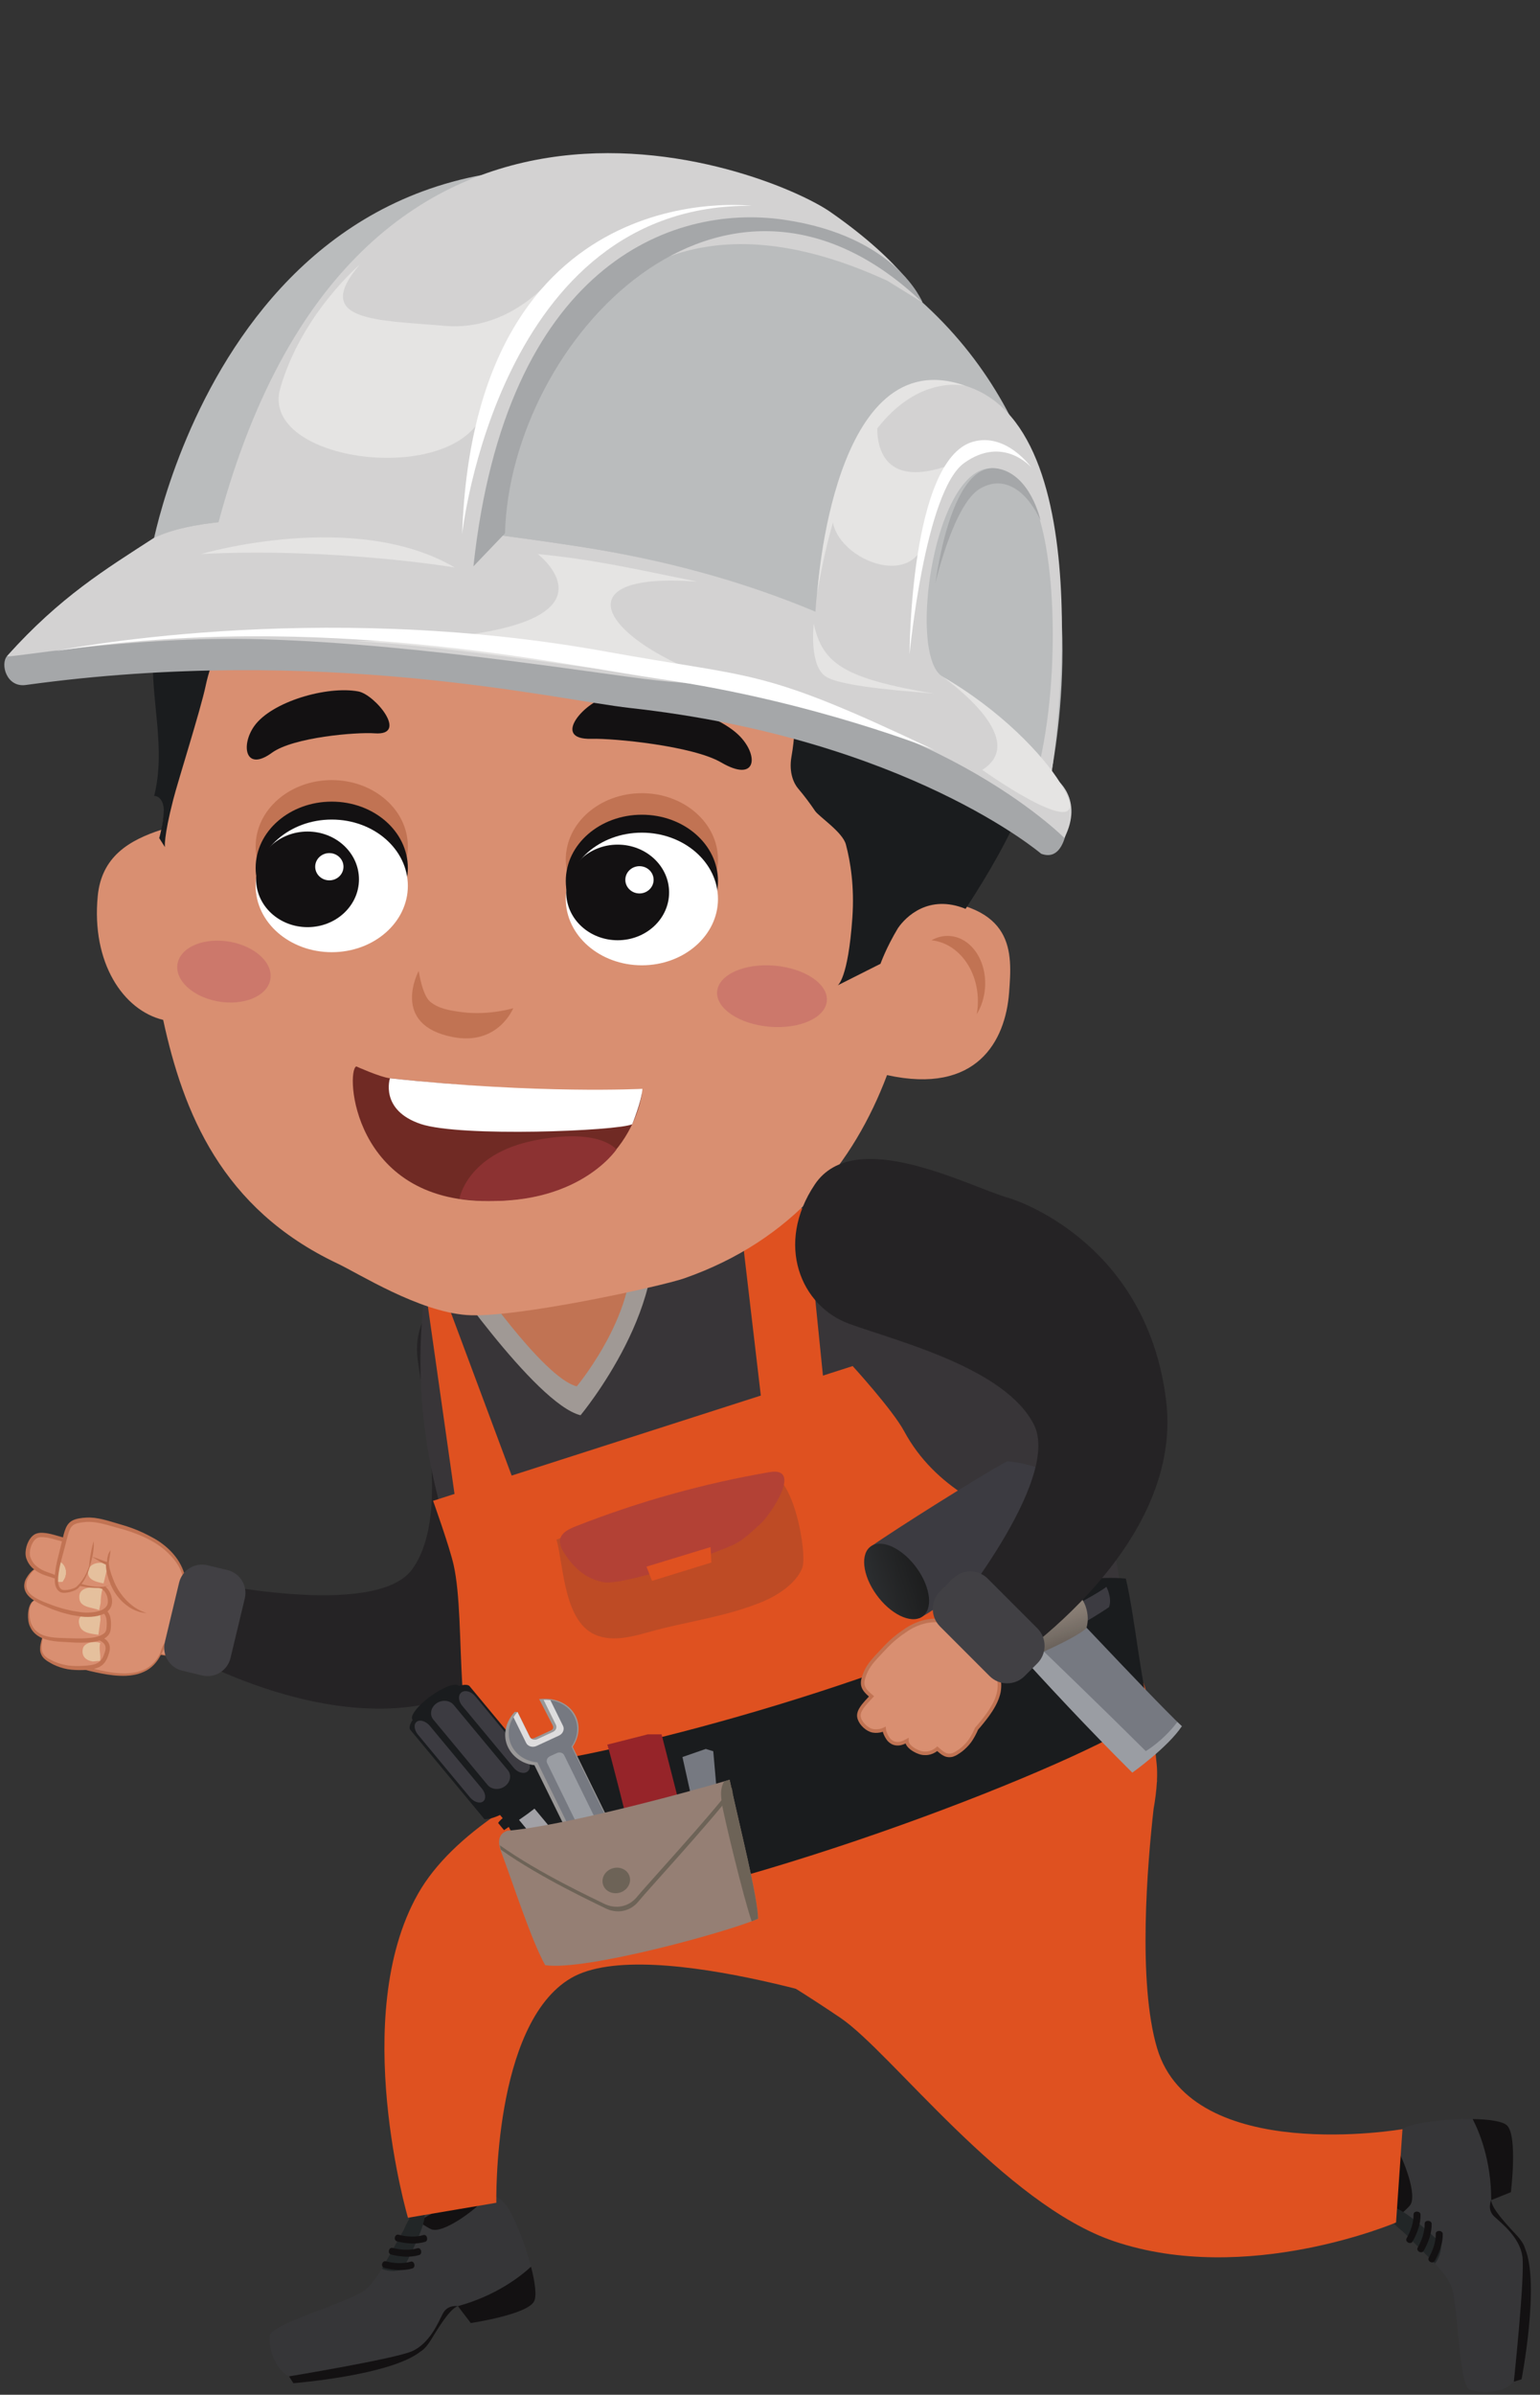 <?xml version="1.0" encoding="UTF-8"?><svg xmlns="http://www.w3.org/2000/svg" xmlns:xlink="http://www.w3.org/1999/xlink" height="2372.4" preserveAspectRatio="xMidYMid meet" version="1.0" viewBox="238.6 -42.0 1526.8 2372.4" width="1526.8" zoomAndPan="magnify"><rect x="238.6" y="-42.0" width="1526.8" height="2372.4" fill="#333333" stroke="none"/><defs><clipPath id="a"><path d="M 789 1792 L 841 1792 L 841 1848 L 789 1848 Z M 789 1792"/></clipPath><clipPath id="b"><path d="M 840.531 1835.18 L 832.223 1814 L 799.426 1792.281 L 799.426 1792.27 C 799.199 1792.012 796.836 1793.398 794.148 1795.371 C 791.449 1797.34 789.461 1799.141 789.68 1799.41 L 789.688 1799.41 L 789.656 1799.43 L 803.914 1834.949 L 823.98 1847.301 Z M 840.531 1835.18"/></clipPath><clipPath id="c"><path d="M 840.531 1835.18 L 832.223 1814 L 799.426 1792.281 L 799.426 1792.27 C 799.199 1792.012 796.836 1793.398 794.148 1795.371 C 791.449 1797.34 789.461 1799.141 789.68 1799.41 L 789.688 1799.41 L 789.656 1799.43 L 803.914 1834.949 L 823.98 1847.301 L 840.531 1835.18"/></clipPath><clipPath id="e"><path d="M 1209 1535 L 1318 1535 L 1318 1610 L 1209 1610 Z M 1209 1535"/></clipPath><clipPath id="f"><path d="M 1209.77 1579.969 C 1210.852 1592.211 1218.02 1609.191 1231.789 1609.82 C 1258.75 1602.512 1308.23 1579.148 1315.699 1570.801 C 1320.82 1554.352 1310.352 1533.969 1300.422 1535.68 C 1279.309 1548.73 1242.898 1566.289 1209.77 1579.969 Z M 1209.77 1579.969"/></clipPath><clipPath id="g"><path d="M 1209.77 1579.969 C 1210.852 1592.211 1218.02 1609.191 1231.789 1609.82 C 1258.75 1602.512 1308.23 1579.148 1315.699 1570.801 C 1320.82 1554.352 1310.352 1533.969 1300.422 1535.68 C 1279.309 1548.73 1242.898 1566.289 1209.77 1579.969"/></clipPath><clipPath id="i"><path d="M 1209 1571 L 1260 1571 L 1260 1610 L 1209 1610 Z M 1209 1571"/></clipPath><clipPath id="j"><path d="M 1230.441 1571.121 C 1223.512 1574.18 1216.578 1577.16 1209.77 1579.969 C 1210.852 1592.211 1218.02 1609.191 1231.789 1609.82 C 1239.531 1607.719 1249.141 1604.281 1259.078 1600.262 C 1250.66 1594.031 1237.09 1581.512 1230.441 1571.121 Z M 1230.441 1571.121"/></clipPath><clipPath id="k"><path d="M 1230.441 1571.121 C 1223.512 1574.18 1216.578 1577.16 1209.77 1579.969 C 1210.852 1592.211 1218.02 1609.191 1231.789 1609.82 C 1239.531 1607.719 1249.141 1604.281 1259.078 1600.262 C 1250.66 1594.031 1237.09 1581.512 1230.441 1571.121"/></clipPath><clipPath id="m"><path d="M 1095 1487 L 1160 1487 L 1160 1563 L 1095 1563 Z M 1095 1487"/></clipPath><clipPath id="n"><path d="M 1147.711 1511.762 C 1161.559 1531.141 1163.75 1552.641 1152.602 1559.781 C 1141.461 1566.91 1121.191 1556.988 1107.34 1537.602 C 1093.488 1518.23 1091.289 1496.738 1102.441 1489.602 C 1113.59 1482.461 1133.859 1492.379 1147.711 1511.762 Z M 1147.711 1511.762"/></clipPath><clipPath id="o"><path d="M 1147.711 1511.762 C 1161.559 1531.141 1163.75 1552.641 1152.602 1559.781 C 1141.461 1566.91 1121.191 1556.988 1107.34 1537.602 C 1093.488 1518.23 1091.289 1496.738 1102.441 1489.602 C 1113.59 1482.461 1133.859 1492.379 1147.711 1511.762"/></clipPath><linearGradient gradientTransform="scale(59.567) rotate(75.094 -12.767 23.846)" gradientUnits="userSpaceOnUse" id="d" x1="-.046" x2="1.071" xlink:actuate="onLoad" xlink:show="other" xlink:type="simple" xmlns:xlink="http://www.w3.org/1999/xlink" y1="0" y2="0"><stop offset="0" stop-color="#8d9197"/><stop offset=".031" stop-color="#8d9197"/><stop offset=".039" stop-color="#8d9197"/><stop offset=".043" stop-color="#8d9198"/><stop offset=".047" stop-color="#8e9298"/><stop offset=".051" stop-color="#90949a"/><stop offset=".055" stop-color="#92969b"/><stop offset=".059" stop-color="#93979d"/><stop offset=".063" stop-color="#95999e"/><stop offset=".066" stop-color="#979ba0"/><stop offset=".07" stop-color="#989ca1"/><stop offset=".074" stop-color="#9a9ea3"/><stop offset=".078" stop-color="#9c9fa4"/><stop offset=".082" stop-color="#9ea0a6"/><stop offset=".086" stop-color="#9fa1a7"/><stop offset=".09" stop-color="#a1a3a8"/><stop offset=".094" stop-color="#a2a4a9"/><stop offset=".098" stop-color="#a3a6aa"/><stop offset=".102" stop-color="#a5a7ac"/><stop offset=".105" stop-color="#a6a8ad"/><stop offset=".109" stop-color="#a8a9ae"/><stop offset=".113" stop-color="#a9abaf"/><stop offset=".117" stop-color="#aaacb1"/><stop offset=".121" stop-color="#abaeb2"/><stop offset=".125" stop-color="#acafb3"/><stop offset=".129" stop-color="#aeb0b4"/><stop offset=".133" stop-color="#afb1b5"/><stop offset=".137" stop-color="#b0b2b5"/><stop offset=".141" stop-color="#b2b2b6"/><stop offset=".145" stop-color="#b3b3b7"/><stop offset=".148" stop-color="#b4b4b8"/><stop offset=".152" stop-color="#b5b6b9"/><stop offset=".156" stop-color="#b6b7ba"/><stop offset=".16" stop-color="#b7b7bb"/><stop offset=".164" stop-color="#b8b8bc"/><stop offset=".168" stop-color="#b9b9bd"/><stop offset=".172" stop-color="#b9babe"/><stop offset=".176" stop-color="#babbbf"/><stop offset=".18" stop-color="#bbbcbf"/><stop offset=".184" stop-color="#bcbdc0"/><stop offset=".188" stop-color="#bdbec1"/><stop offset=".191" stop-color="#bdbec1"/><stop offset=".195" stop-color="#bebfc2"/><stop offset=".199" stop-color="#bfc0c3"/><stop offset=".203" stop-color="#c0c0c3"/><stop offset=".207" stop-color="#c0c1c4"/><stop offset=".211" stop-color="#c1c1c4"/><stop offset=".219" stop-color="#c1c2c5"/><stop offset=".223" stop-color="#c2c3c6"/><stop offset=".227" stop-color="#c3c3c6"/><stop offset=".23" stop-color="#c4c4c7"/><stop offset=".234" stop-color="#c5c5c8"/><stop offset=".238" stop-color="#c5c5c8"/><stop offset=".242" stop-color="#c6c6c9"/><stop offset=".25" stop-color="#c6c6c9"/><stop offset=".258" stop-color="#c7c7ca"/><stop offset=".266" stop-color="#c8c7cb"/><stop offset=".273" stop-color="#c8c8cb"/><stop offset=".281" stop-color="#c9c9cc"/><stop offset=".289" stop-color="#cac9cd"/><stop offset=".297" stop-color="#cacacd"/><stop offset=".305" stop-color="#cbcbce"/><stop offset=".313" stop-color="#cccccf"/><stop offset=".328" stop-color="#cdcccf"/><stop offset=".336" stop-color="#cdcdd0"/><stop offset=".344" stop-color="#cecdd0"/><stop offset=".359" stop-color="#ceced1"/><stop offset=".375" stop-color="#cfced1"/><stop offset=".391" stop-color="#cfcfd2"/><stop offset=".398" stop-color="#d0cfd2"/><stop offset=".406" stop-color="#d0cfd2"/><stop offset=".438" stop-color="#d0d0d2"/><stop offset=".445" stop-color="#d0d0d3"/><stop offset=".453" stop-color="#d1d0d3"/><stop offset=".469" stop-color="#d1d0d3"/><stop offset=".5" stop-color="#d1d1d3"/><stop offset=".625" stop-color="#d1d1d3"/><stop offset=".688" stop-color="#d1d1d3"/><stop offset=".691" stop-color="#cfcfd2"/><stop offset=".695" stop-color="#cecdd1"/><stop offset=".699" stop-color="#cdcccf"/><stop offset=".703" stop-color="#cbcbce"/><stop offset=".707" stop-color="#cac9cd"/><stop offset=".711" stop-color="#c8c8cb"/><stop offset=".715" stop-color="#c7c7ca"/><stop offset=".719" stop-color="#c5c6c9"/><stop offset=".723" stop-color="#c4c5c7"/><stop offset=".727" stop-color="#c3c3c6"/><stop offset=".73" stop-color="#c1c2c5"/><stop offset=".734" stop-color="#c0c1c4"/><stop offset=".738" stop-color="#bfbfc3"/><stop offset=".742" stop-color="#bebec1"/><stop offset=".746" stop-color="#bcbdc0"/><stop offset=".75" stop-color="#bbbcbf"/><stop offset=".754" stop-color="#b9babe"/><stop offset=".758" stop-color="#b8b8bd"/><stop offset=".762" stop-color="#b7b8bc"/><stop offset=".766" stop-color="#b5b7bb"/><stop offset=".77" stop-color="#b4b5b9"/><stop offset=".773" stop-color="#b3b4b8"/><stop offset=".777" stop-color="#b2b3b7"/><stop offset=".781" stop-color="#b1b2b6"/><stop offset=".785" stop-color="#afb1b5"/><stop offset=".789" stop-color="#aeb0b5"/><stop offset=".793" stop-color="#adafb3"/><stop offset=".797" stop-color="#acaeb1"/><stop offset=".801" stop-color="#abacb1"/><stop offset=".805" stop-color="#aaabb0"/><stop offset=".809" stop-color="#a9aaaf"/><stop offset=".813" stop-color="#a7a9ae"/><stop offset=".816" stop-color="#a6a8ad"/><stop offset=".82" stop-color="#a5a7ac"/><stop offset=".824" stop-color="#a4a6ab"/><stop offset=".828" stop-color="#a3a5aa"/><stop offset=".832" stop-color="#a2a4a9"/><stop offset=".836" stop-color="#a0a3a8"/><stop offset=".84" stop-color="#a0a2a7"/><stop offset=".844" stop-color="#9fa2a6"/><stop offset=".848" stop-color="#9ea1a5"/><stop offset=".852" stop-color="#9da0a5"/><stop offset=".855" stop-color="#9c9fa4"/><stop offset=".859" stop-color="#9b9ea3"/><stop offset=".863" stop-color="#9a9ea3"/><stop offset=".867" stop-color="#999da2"/><stop offset=".871" stop-color="#989ca1"/><stop offset=".875" stop-color="#989ba0"/><stop offset=".879" stop-color="#969a9f"/><stop offset=".883" stop-color="#95999f"/><stop offset=".887" stop-color="#94989e"/><stop offset=".891" stop-color="#94979d"/><stop offset=".895" stop-color="#93979d"/><stop offset=".898" stop-color="#92969c"/><stop offset=".902" stop-color="#91959c"/><stop offset=".906" stop-color="#91949b"/><stop offset=".91" stop-color="#90949a"/><stop offset=".914" stop-color="#8f939a"/><stop offset=".918" stop-color="#8f9399"/><stop offset=".922" stop-color="#8e9299"/><stop offset=".926" stop-color="#8e9298"/><stop offset=".93" stop-color="#8d9198"/><stop offset=".934" stop-color="#8d9197"/><stop offset=".938" stop-color="#8d9197"/><stop offset="1" stop-color="#8d9197"/></linearGradient><linearGradient gradientTransform="scale(54.287) rotate(72.599 -7.835 30.012)" gradientUnits="userSpaceOnUse" id="h" x1="-.502" x2="1.443" xlink:actuate="onLoad" xlink:show="other" xlink:type="simple" xmlns:xlink="http://www.w3.org/1999/xlink" y1="0" y2="0"><stop offset="0" stop-color="#9c8e82"/><stop offset=".25" stop-color="#9c8e82"/><stop offset=".266" stop-color="#9b8e82"/><stop offset=".273" stop-color="#9a8d81"/><stop offset=".281" stop-color="#9a8d80"/><stop offset=".289" stop-color="#998c80"/><stop offset=".297" stop-color="#988b7f"/><stop offset=".301" stop-color="#978b7f"/><stop offset=".305" stop-color="#968a7f"/><stop offset=".309" stop-color="#968a7e"/><stop offset=".313" stop-color="#95897e"/><stop offset=".32" stop-color="#95897e"/><stop offset=".328" stop-color="#95887d"/><stop offset=".336" stop-color="#94877c"/><stop offset=".34" stop-color="#93877b"/><stop offset=".344" stop-color="#92867b"/><stop offset=".348" stop-color="#92867b"/><stop offset=".352" stop-color="#91857b"/><stop offset=".359" stop-color="#91857a"/><stop offset=".367" stop-color="#90857a"/><stop offset=".371" stop-color="#8f8479"/><stop offset=".375" stop-color="#8f8479"/><stop offset=".383" stop-color="#8e8379"/><stop offset=".391" stop-color="#8d8278"/><stop offset=".398" stop-color="#8d8277"/><stop offset=".406" stop-color="#8c8177"/><stop offset=".41" stop-color="#8c8076"/><stop offset=".414" stop-color="#8b8076"/><stop offset=".418" stop-color="#8b8075"/><stop offset=".422" stop-color="#8a7f75"/><stop offset=".43" stop-color="#8a7f75"/><stop offset=".438" stop-color="#897e74"/><stop offset=".445" stop-color="#887d74"/><stop offset=".453" stop-color="#877c73"/><stop offset=".461" stop-color="#867c73"/><stop offset=".469" stop-color="#867b72"/><stop offset=".477" stop-color="#857a71"/><stop offset=".484" stop-color="#847a71"/><stop offset=".492" stop-color="#837970"/><stop offset=".5" stop-color="#83786f"/><stop offset=".508" stop-color="#82776f"/><stop offset=".516" stop-color="#81776e"/><stop offset=".52" stop-color="#80766e"/><stop offset=".523" stop-color="#80766d"/><stop offset=".527" stop-color="#7f756d"/><stop offset=".531" stop-color="#7e756d"/><stop offset=".539" stop-color="#7e746c"/><stop offset=".547" stop-color="#7d736b"/><stop offset=".555" stop-color="#7c736b"/><stop offset=".559" stop-color="#7b726a"/><stop offset=".563" stop-color="#7a7269"/><stop offset=".57" stop-color="#7a7169"/><stop offset=".578" stop-color="#797069"/><stop offset=".586" stop-color="#796f68"/><stop offset=".594" stop-color="#786f67"/><stop offset=".602" stop-color="#776e66"/><stop offset=".609" stop-color="#766e66"/><stop offset=".617" stop-color="#756d65"/><stop offset=".625" stop-color="#746c64"/><stop offset=".633" stop-color="#736b63"/><stop offset=".641" stop-color="#736a62"/><stop offset=".648" stop-color="#726962"/><stop offset=".656" stop-color="#716861"/><stop offset=".664" stop-color="#706760"/><stop offset=".672" stop-color="#6f665f"/><stop offset=".68" stop-color="#6e655e"/><stop offset=".688" stop-color="#6d645e"/><stop offset=".695" stop-color="#6c645d"/><stop offset=".703" stop-color="#6b635c"/><stop offset=".711" stop-color="#6a625c"/><stop offset=".719" stop-color="#69625b"/><stop offset=".723" stop-color="#68615a"/><stop offset=".727" stop-color="#68615a"/><stop offset=".73" stop-color="#676059"/><stop offset=".734" stop-color="#676059"/><stop offset=".742" stop-color="#665f58"/><stop offset=".75" stop-color="#665e58"/><stop offset=".754" stop-color="#655e57"/><stop offset=".758" stop-color="#645d56"/><stop offset=".762" stop-color="#645d56"/><stop offset=".766" stop-color="#635c56"/><stop offset=".781" stop-color="#635c55"/><stop offset=".813" stop-color="#635b55"/><stop offset=".875" stop-color="#635b55"/><stop offset="1" stop-color="#635b55"/></linearGradient><linearGradient gradientTransform="rotate(65.727 -587.939 1708.745) scale(76.909)" gradientUnits="userSpaceOnUse" id="l" x1=".333" x2="1.055" xlink:actuate="onLoad" xlink:show="other" xlink:type="simple" xmlns:xlink="http://www.w3.org/1999/xlink" y1="0" y2="0"><stop offset="0" stop-color="#6f685e"/><stop offset=".016" stop-color="#6f675e"/><stop offset=".031" stop-color="#6e675d"/><stop offset=".063" stop-color="#6e665d"/><stop offset=".078" stop-color="#6d665c"/><stop offset=".094" stop-color="#6d665c"/><stop offset=".125" stop-color="#6d655c"/><stop offset=".141" stop-color="#6c655b"/><stop offset=".156" stop-color="#6c645b"/><stop offset=".188" stop-color="#6c645a"/><stop offset=".203" stop-color="#6b635a"/><stop offset=".219" stop-color="#6b635a"/><stop offset=".234" stop-color="#6a6359"/><stop offset=".25" stop-color="#6a6259"/><stop offset=".281" stop-color="#6a6259"/><stop offset=".297" stop-color="#696258"/><stop offset=".313" stop-color="#696158"/><stop offset=".344" stop-color="#686158"/><stop offset=".359" stop-color="#686057"/><stop offset=".375" stop-color="#686057"/><stop offset=".406" stop-color="#675f56"/><stop offset=".438" stop-color="#675f56"/><stop offset=".453" stop-color="#665e55"/><stop offset=".469" stop-color="#665e55"/><stop offset=".5" stop-color="#665d54"/><stop offset=".516" stop-color="#665d54"/><stop offset=".531" stop-color="#655d54"/><stop offset=".547" stop-color="#655c53"/><stop offset=".563" stop-color="#645c53"/><stop offset=".594" stop-color="#645b53"/><stop offset=".609" stop-color="#645b52"/><stop offset=".625" stop-color="#645a52"/><stop offset=".656" stop-color="#635a51"/><stop offset=".672" stop-color="#635951"/><stop offset=".688" stop-color="#625950"/><stop offset=".703" stop-color="#625950"/><stop offset=".719" stop-color="#625850"/><stop offset=".734" stop-color="#61584f"/><stop offset=".75" stop-color="#61584f"/><stop offset=".766" stop-color="#61574f"/><stop offset=".781" stop-color="#60574e"/><stop offset=".797" stop-color="#60574e"/><stop offset=".813" stop-color="#60564e"/><stop offset=".844" stop-color="#5f564d"/><stop offset=".859" stop-color="#5f554d"/><stop offset=".875" stop-color="#5f554c"/><stop offset=".891" stop-color="#5e554c"/><stop offset=".906" stop-color="#5e544b"/><stop offset=".938" stop-color="#5e544b"/><stop offset="1" stop-color="#5e544b"/></linearGradient><linearGradient gradientTransform="rotate(-17.401 5558.706 -2834.182) scale(53.504)" gradientUnits="userSpaceOnUse" id="p" x1="-.382" x2="1.382" xlink:actuate="onLoad" xlink:show="other" xlink:type="simple" xmlns:xlink="http://www.w3.org/1999/xlink" y1="0" y2="0"><stop offset="0" stop-color="#2b2e30"/><stop offset=".125" stop-color="#2b2e30"/><stop offset=".188" stop-color="#2b2e30"/><stop offset=".219" stop-color="#2b2e30"/><stop offset=".227" stop-color="#2b2e30"/><stop offset=".234" stop-color="#2b2d2f"/><stop offset=".242" stop-color="#2b2d2f"/><stop offset=".25" stop-color="#2b2d2f"/><stop offset=".258" stop-color="#2a2d2f"/><stop offset=".266" stop-color="#2a2c2e"/><stop offset=".273" stop-color="#2a2c2e"/><stop offset=".281" stop-color="#2a2c2e"/><stop offset=".289" stop-color="#2a2c2d"/><stop offset=".297" stop-color="#292b2d"/><stop offset=".305" stop-color="#292b2d"/><stop offset=".313" stop-color="#292b2d"/><stop offset=".32" stop-color="#292b2c"/><stop offset=".328" stop-color="#292a2c"/><stop offset=".336" stop-color="#282a2c"/><stop offset=".344" stop-color="#282a2c"/><stop offset=".352" stop-color="#282a2b"/><stop offset=".359" stop-color="#28292b"/><stop offset=".367" stop-color="#28292b"/><stop offset=".375" stop-color="#27292a"/><stop offset=".383" stop-color="#27292a"/><stop offset=".391" stop-color="#27282a"/><stop offset=".398" stop-color="#27282a"/><stop offset=".406" stop-color="#272829"/><stop offset=".414" stop-color="#262829"/><stop offset=".422" stop-color="#262729"/><stop offset=".43" stop-color="#262728"/><stop offset=".438" stop-color="#262728"/><stop offset=".445" stop-color="#262728"/><stop offset=".453" stop-color="#252628"/><stop offset=".461" stop-color="#252628"/><stop offset=".469" stop-color="#252627"/><stop offset=".484" stop-color="#242627"/><stop offset=".492" stop-color="#242527"/><stop offset=".5" stop-color="#242526"/><stop offset=".508" stop-color="#242526"/><stop offset=".516" stop-color="#232526"/><stop offset=".531" stop-color="#232425"/><stop offset=".539" stop-color="#232425"/><stop offset=".547" stop-color="#232425"/><stop offset=".563" stop-color="#222324"/><stop offset=".57" stop-color="#222324"/><stop offset=".578" stop-color="#222324"/><stop offset=".594" stop-color="#222323"/><stop offset=".602" stop-color="#212223"/><stop offset=".609" stop-color="#212223"/><stop offset=".625" stop-color="#212223"/><stop offset=".633" stop-color="#202122"/><stop offset=".641" stop-color="#202122"/><stop offset=".656" stop-color="#202122"/><stop offset=".664" stop-color="#202021"/><stop offset=".672" stop-color="#202021"/><stop offset=".68" stop-color="#1f2021"/><stop offset=".688" stop-color="#1f2021"/><stop offset=".703" stop-color="#1f2020"/><stop offset=".719" stop-color="#1f1f20"/><stop offset=".727" stop-color="#1e1f20"/><stop offset=".734" stop-color="#1e1f1f"/><stop offset=".742" stop-color="#1e1f1f"/><stop offset=".75" stop-color="#1e1e1f"/><stop offset=".758" stop-color="#1e1e1f"/><stop offset=".766" stop-color="#1d1e1e"/><stop offset=".781" stop-color="#1d1e1e"/><stop offset=".813" stop-color="#1d1d1e"/><stop offset=".875" stop-color="#1d1d1e"/><stop offset="1" stop-color="#1d1d1e"/></linearGradient></defs><g><g><path d="M 649.664 2161.961 C 669.441 2145.711 717.242 2128.16 723.902 2136.711 C 730.566 2145.262 733.176 2187.699 711.82 2188.469 C 690.469 2189.25 649.664 2161.961 649.664 2161.961" fill="#131112"/></g><g><path d="M 533.719 2315.121 C 555.891 2318.762 646.676 2299.781 660.195 2283.68 C 673.715 2267.59 681.406 2244.641 692.57 2242.629 C 731.133 2232.09 755.539 2212.391 765.051 2203.539 C 759.145 2180.77 748.469 2153.898 740.617 2142.879 C 740.617 2142.879 727.887 2126.16 718.812 2136.762 C 709.785 2147.352 677.031 2171.801 665.723 2166.27 C 654.371 2160.738 649.297 2152.75 642.762 2160.949 C 636.199 2169.219 616.172 2214.352 600.656 2226.551 C 585.141 2238.762 507.645 2259.969 506.113 2271.898 C 504.625 2283.809 511.5 2311.48 533.719 2315.121" fill="#363638"/></g><g><path d="M 617.223 2205.578 C 617.223 2205.578 625.406 2210.051 637.887 2206.359 C 637.887 2206.359 664.629 2157.301 658.824 2149.621 C 650.383 2138.461 639.043 2166.789 639.043 2166.789 L 617.223 2205.578" fill="#222627"/></g><g><path d="M 660.039 2178.949 C 651.199 2181.57 641.309 2180.719 632.227 2178.43 C 628.375 2177.449 629.887 2170.91 633.719 2171.879 C 641.758 2173.91 650.559 2174.531 658.367 2172.211 C 662.07 2171.109 663.738 2177.852 660.039 2178.949" fill="#131112"/></g><g><path d="M 654.156 2192 C 645.312 2194.629 635.426 2193.781 626.344 2191.488 C 622.492 2190.512 624.004 2183.969 627.836 2184.941 C 635.875 2186.969 644.672 2187.59 652.48 2185.27 C 656.188 2184.172 657.855 2190.91 654.156 2192" fill="#131112"/></g><g><path d="M 647.43 2205.27 C 638.59 2207.898 628.699 2207.051 619.617 2204.762 C 615.766 2203.781 617.277 2197.238 621.109 2198.211 C 629.148 2200.238 637.945 2200.852 645.758 2198.539 C 649.461 2197.43 651.129 2204.18 647.43 2205.27" fill="#131112"/></g><g><path d="M 692.57 2242.629 L 705.344 2259.352 C 705.344 2259.352 761 2251.09 768.051 2237.988 C 770.895 2232.699 769.117 2219.078 765.051 2203.539 C 755.539 2212.391 731.133 2232.09 692.57 2242.629" fill="#131112"/></g><g><path d="M 692.57 2242.629 C 692.57 2242.629 682.395 2240.801 677.68 2249.922 C 672.965 2259.051 664.508 2279.828 646.758 2287.422 C 629.004 2295.012 525.145 2312.199 525.145 2312.199 L 529.5 2318.949 C 529.5 2318.949 625.637 2311.352 655.41 2287.648 C 655.41 2287.648 659.719 2285.711 665.262 2277.02 C 670.805 2268.328 683.922 2245.219 692.57 2242.629" fill="#131112"/></g><g><path d="M 1627.844 2157.43 C 1617.445 2134.039 1613.266 2083.289 1623.281 2079.137 C 1633.312 2075 1674.906 2083.797 1669.965 2104.578 C 1665.02 2125.367 1627.844 2157.43 1627.844 2157.43" fill="#131112"/></g><g><path d="M 1744.559 2310 C 1753.984 2289.59 1759.879 2197.031 1747.957 2179.711 C 1736.051 2162.398 1715.988 2148.871 1717.016 2137.57 C 1717.133 2097.602 1704.652 2068.82 1698.66 2057.289 C 1675.133 2056.918 1646.395 2060.051 1633.676 2064.68 C 1633.676 2064.68 1614.164 2072.488 1621.973 2084.062 C 1629.766 2095.59 1644.621 2133.672 1636.266 2143.102 C 1627.91 2152.57 1618.863 2155.332 1625.027 2163.809 C 1631.234 2172.34 1669.41 2203.672 1677.035 2221.879 C 1684.656 2240.078 1684.461 2320.43 1695.551 2325.082 C 1706.629 2329.691 1735.133 2330.441 1744.559 2310" fill="#363638"/></g><g><path d="M 1661.246 2200.32 C 1661.246 2200.32 1667.734 2193.617 1667.5 2180.609 C 1667.5 2180.609 1627.332 2141.758 1618.387 2145.309 C 1605.383 2150.48 1629.672 2168.961 1629.672 2168.961 L 1661.246 2200.32" fill="#222627"/></g><g><path d="M 1646.965 2151.949 C 1647.148 2161.18 1643.691 2170.48 1639.055 2178.621 C 1637.094 2182.082 1631.191 2178.879 1633.152 2175.441 C 1637.246 2168.23 1640.184 2159.922 1640.023 2151.77 C 1639.953 2147.91 1646.895 2148.102 1646.965 2151.949" fill="#131112"/></g><g><path d="M 1657.984 2161.109 C 1658.168 2170.332 1654.707 2179.629 1650.078 2187.781 C 1648.117 2191.23 1642.207 2188.031 1644.168 2184.59 C 1648.27 2177.379 1651.207 2169.07 1651.047 2160.922 C 1650.973 2157.062 1657.91 2157.25 1657.984 2161.109" fill="#131112"/></g><g><path d="M 1668.98 2171.121 C 1669.152 2180.34 1665.703 2189.652 1661.074 2197.789 C 1659.117 2201.25 1653.199 2198.051 1655.152 2194.609 C 1659.25 2187.402 1662.188 2179.09 1662.047 2170.941 C 1661.965 2167.082 1668.918 2167.27 1668.98 2171.121" fill="#131112"/></g><g><path d="M 1717.027 2137.57 L 1736.547 2129.719 C 1736.547 2129.719 1743.414 2073.871 1732.668 2063.578 C 1728.336 2059.43 1714.73 2057.52 1698.664 2057.289 C 1704.652 2068.82 1717.148 2097.598 1717.027 2137.57" fill="#131112"/></g><g><path d="M 1717.016 2137.57 C 1717.016 2137.57 1712.555 2146.891 1720.082 2153.871 C 1727.621 2160.84 1745.406 2174.531 1747.984 2193.66 C 1750.57 2212.801 1739.469 2317.48 1739.469 2317.48 L 1747.129 2315.082 C 1747.129 2315.082 1765.422 2220.391 1750.516 2185.391 C 1750.516 2185.391 1749.793 2180.719 1742.891 2173.059 C 1735.992 2165.398 1717.211 2146.602 1717.016 2137.57" fill="#131112"/></g><g><path d="M 837.469 1332.602 C 840.785 1349.262 854.68 1533.172 727.832 1618.711 C 600.988 1704.238 412.238 1591.219 412.238 1591.219 L 435.398 1523.941 C 435.398 1523.941 611.078 1563.039 647.395 1512.449 C 683.707 1461.859 659.582 1357.301 652.723 1304.859 C 645.969 1253.23 689.352 1214.691 759.777 1223.031 C 830.199 1231.359 829.68 1293.48 837.469 1332.602" fill="#252325"/></g><g><path d="M 1125.32 1957.012 C 1125.32 1957.012 882.398 1872.102 804.684 1917.66 C 726.969 1963.23 730.695 2140.219 730.695 2140.219 L 643.059 2155.059 C 643.059 2155.059 584.488 1955.422 652.949 1834.262 C 721.41 1713.109 978.008 1649.949 978.008 1649.949 L 1125.32 1957.012" fill="#df5120"/></g><g><path d="M 1385.809 1987.191 C 1366.25 1921.609 1376.262 1803.578 1382.32 1749.879 C 1384.051 1740.34 1385.09 1731.559 1385.531 1723.879 C 1385.711 1722.59 1385.809 1721.898 1385.809 1721.898 L 1385.641 1722.02 C 1385.93 1716 1385.84 1710.719 1385.43 1706.391 C 1373.941 1585.211 1366.059 1633.859 1341.359 1576.43 C 1341.359 1576.43 1319.91 1634.18 1194.469 1674.199 C 1107.219 1702.031 838.27 1759.73 838.27 1759.73 C 848.184 1773.559 813.949 1786.551 916.266 1857.711 C 967.172 1893.109 1010.898 1915.68 1072.031 1957.16 C 1122.25 1991.238 1234.352 2141.59 1343.09 2178.34 C 1474.922 2222.898 1622.68 2159.75 1622.68 2159.75 L 1629.07 2067.27 C 1629.07 2067.27 1420.488 2103.43 1385.809 1987.191" fill="#df5120"/></g><g><path d="M 429.098 1606.02 C 423.895 1600.719 405.852 1598.211 397.652 1596.789 C 386.176 1620.609 359.715 1618.949 337.238 1614.07 C 322.859 1610.98 310.398 1608.02 298.703 1597.859 C 286.281 1587.5 281.871 1573.441 278.219 1558.031 C 273.332 1539.949 275.777 1520.711 284.836 1504.43 C 295.504 1485.07 323.32 1477.352 343.527 1476.148 C 365.023 1474.531 382.438 1476.48 399.562 1489.672 C 412.805 1499.859 420.977 1512.969 422.059 1529.25 C 432.238 1531.988 442.426 1534.73 452.605 1537.469 L 429.098 1606.02" fill="#d98f71"/></g><g><path d="M 429.098 1606.02 C 432.762 1594.512 436.492 1583.02 440.254 1571.539 L 451.527 1537.102 L 452.309 1538.57 L 421.688 1530.641 L 420.703 1530.379 L 420.629 1529.352 C 420.07 1521.539 417.613 1513.93 413.496 1507.328 C 409.367 1500.672 403.852 1495.172 397.465 1490.469 C 391.215 1485.719 384.07 1482.34 376.578 1480.25 C 369.082 1478.191 361.141 1477.469 353.301 1477.719 C 345.301 1477.98 337.379 1478.41 329.668 1480.012 C 321.93 1481.5 314.379 1483.922 307.352 1487.301 C 303.883 1489.07 300.527 1491.039 297.477 1493.391 C 296.68 1493.941 296 1494.609 295.254 1495.219 C 294.516 1495.828 293.777 1496.449 293.141 1497.16 L 291.145 1499.199 L 289.422 1501.359 C 284.906 1507.602 281.84 1515.02 279.953 1522.551 C 278.062 1530.102 277.434 1538.012 278.094 1545.738 C 278.348 1547.66 278.453 1549.551 278.816 1551.5 L 280.086 1557.391 L 281.496 1563.16 L 283.102 1568.879 C 285.391 1576.41 288.605 1583.699 293.395 1589.691 C 294.602 1591.148 295.711 1592.641 297.266 1594 L 299.438 1596.09 C 300.039 1596.711 300.914 1597.309 301.637 1597.922 L 303.914 1599.762 C 304.695 1600.328 305.531 1600.828 306.34 1601.379 C 307.164 1601.898 307.949 1602.48 308.801 1602.961 L 311.387 1604.328 C 318.316 1607.969 326.02 1610.051 333.801 1611.852 C 341.602 1613.68 349.41 1615.27 357.332 1615.719 C 359.309 1615.891 361.285 1615.82 363.262 1615.859 C 365.227 1615.73 367.207 1615.719 369.148 1615.41 C 373.055 1614.969 376.898 1614.031 380.488 1612.488 C 387.809 1609.57 393.535 1603.57 397.133 1596.531 L 397.336 1596.141 L 397.754 1596.211 C 403.172 1597.219 408.633 1598.148 414.004 1599.5 C 416.684 1600.18 419.352 1600.949 421.941 1601.93 C 423.23 1602.422 424.516 1602.961 425.73 1603.629 C 426.352 1603.941 426.938 1604.301 427.504 1604.711 C 428.102 1605.059 428.566 1605.578 429.098 1606.02 Z M 429.098 1606.02 C 428.551 1605.602 428.062 1605.102 427.453 1604.77 C 426.879 1604.391 426.285 1604.059 425.652 1603.77 C 424.422 1603.16 423.133 1602.68 421.828 1602.238 C 419.219 1601.371 416.543 1600.719 413.852 1600.141 C 408.473 1598.969 403.02 1598.199 397.555 1597.359 L 398.176 1597.039 C 394.723 1604.359 388.883 1610.898 381.254 1614.199 C 377.516 1615.93 373.508 1617.078 369.445 1617.602 C 367.418 1617.969 365.371 1618.012 363.332 1618.18 C 361.293 1618.18 359.246 1618.289 357.215 1618.148 C 349.066 1617.84 341.035 1616.352 333.18 1614.648 C 325.309 1612.98 317.305 1611 309.895 1607.289 L 307.137 1605.879 C 306.227 1605.391 305.375 1604.801 304.492 1604.262 C 303.625 1603.699 302.727 1603.18 301.887 1602.578 L 299.43 1600.68 C 298.613 1600.012 297.793 1599.488 296.977 1598.691 L 294.766 1596.648 C 293.25 1595.391 291.914 1593.68 290.551 1592.051 C 285.238 1585.488 281.863 1577.809 279.43 1570.02 L 277.742 1564.148 L 276.258 1558.23 L 274.957 1552.34 C 274.566 1550.352 274.406 1548.211 274.129 1546.16 C 273.367 1537.891 273.988 1529.578 275.941 1521.551 C 277.914 1513.531 281.055 1505.762 285.891 1498.941 L 287.91 1496.379 L 290.102 1494.09 C 290.812 1493.301 291.609 1492.621 292.41 1491.949 C 293.219 1491.281 293.977 1490.539 294.828 1489.941 C 298.164 1487.398 301.773 1485.309 305.473 1483.461 C 312.941 1479.91 320.84 1477.449 328.883 1475.949 C 336.934 1474.328 345.133 1473.949 353.172 1473.73 C 361.375 1473.531 369.629 1474.309 377.605 1476.551 C 385.539 1478.801 393.141 1482.469 399.672 1487.5 C 406.176 1492.34 412.113 1498.531 416.324 1505.629 C 420.586 1512.738 423.051 1520.922 423.484 1529.16 L 422.43 1527.871 L 452.902 1536.371 L 454.094 1536.699 L 453.684 1537.84 L 441.445 1571.949 C 437.371 1583.32 433.266 1594.68 429.098 1606.02" fill="#c17353"/></g><g><path d="M 281.551 1576.078 C 279.805 1586.93 274.961 1596.238 287.172 1603.031 C 299.652 1610.289 311.07 1611.32 325.434 1610.121 C 337.055 1608.949 341.605 1605.891 344.898 1594.289 C 349.117 1579.441 327.672 1578.602 318.09 1577.969 C 313.531 1577.531 307.258 1579.102 302.699 1578.648 L 281.551 1576.078" fill="#d98f71"/></g><g><path d="M 281.551 1576.078 C 281.551 1576.078 284.227 1576.211 288.891 1576.551 C 291.223 1576.719 294.051 1576.941 297.301 1577.18 C 298.922 1577.301 300.648 1577.43 302.473 1577.57 C 304.223 1577.52 305.996 1577.59 307.984 1577.27 C 310.016 1577.031 312.133 1576.77 314.324 1576.5 C 315.414 1576.449 316.504 1576.449 317.621 1576.422 C 318.883 1576.422 319.898 1576.5 321.094 1576.539 C 325.703 1576.77 330.668 1577.059 335.766 1578.512 C 338.301 1579.219 340.934 1580.23 343.293 1582.121 C 343.918 1582.52 344.41 1583.172 344.945 1583.73 C 345.52 1584.262 345.891 1585 346.293 1585.699 C 346.746 1586.391 346.945 1587.18 347.148 1587.969 C 347.246 1588.371 347.371 1588.762 347.434 1589.16 L 347.477 1590.43 C 347.488 1591.281 347.504 1592.199 347.34 1592.762 L 346.93 1594.898 C 346.551 1596.219 346.137 1597.539 345.648 1598.859 C 344.676 1601.488 343.301 1604.191 341.152 1606.441 C 338.988 1608.699 336.082 1610.109 333.32 1610.891 C 330.527 1611.66 327.785 1612.02 325.078 1612.238 C 319.77 1612.672 314.449 1612.629 309.32 1612.121 C 304.168 1611.66 299.312 1610.23 294.898 1608.5 C 293.805 1608.02 292.727 1607.539 291.664 1607.07 C 290.598 1606.602 289.703 1606.02 288.746 1605.5 C 286.914 1604.449 284.906 1603.352 283.32 1601.93 C 279.891 1599.289 278.266 1595.051 278.363 1591.672 C 278.336 1588.238 279.164 1585.469 279.695 1583.199 C 280.301 1580.941 280.773 1579.16 281.102 1577.949 C 281.395 1576.73 281.551 1576.078 281.551 1576.078 Z M 281.551 1576.078 C 281.551 1576.078 281.309 1578.762 280.52 1583.371 C 280.195 1585.66 279.652 1588.488 279.973 1591.578 C 280.234 1594.672 281.789 1597.84 284.887 1599.988 C 286.371 1601.148 288.113 1601.969 290.094 1602.93 C 291.066 1603.371 292.047 1603.949 293.047 1604.32 C 294.043 1604.699 295.055 1605.09 296.078 1605.488 C 300.262 1606.891 304.844 1607.988 309.684 1608.32 C 314.527 1608.68 319.586 1608.488 324.746 1608.059 C 329.77 1607.57 334.977 1606.68 338.031 1603.41 C 339.586 1601.801 340.766 1599.68 341.652 1597.34 C 342.098 1596.172 342.484 1594.961 342.852 1593.738 L 343.188 1591.988 C 343.387 1591.27 343.273 1590.859 343.27 1590.398 C 343.246 1588.5 342.34 1586.602 340.707 1585.25 C 339.094 1583.84 336.902 1582.871 334.656 1582.18 C 330.145 1580.781 325.383 1580.211 320.863 1579.781 C 319.77 1579.691 318.527 1579.551 317.562 1579.512 C 316.449 1579.48 315.355 1579.449 314.277 1579.422 C 312.172 1579.539 310.137 1579.648 308.18 1579.77 C 307.172 1579.84 306.18 1579.891 305.156 1579.82 C 304.148 1579.762 303.18 1579.789 302.219 1579.648 C 300.418 1579.352 298.711 1579.059 297.105 1578.789 C 293.895 1578.25 291.094 1577.781 288.789 1577.391 C 284.18 1576.602 281.551 1576.078 281.551 1576.078" fill="#c17353"/></g><g><path d="M 337.797 1603.301 C 338.828 1596.559 336.23 1592.219 337.988 1585.68 C 332.73 1583.488 322.051 1584.988 320.754 1591.27 C 318.965 1599.371 324.59 1603.141 330.605 1603.969 L 337.797 1603.301" fill="#e5c09d"/></g><g><path d="M 272.816 1543.32 C 265.727 1546.48 266.078 1562.559 269.172 1568.461 C 274.531 1580.43 288.113 1582.141 300.07 1582.621 C 311.301 1582.922 344.633 1586.602 346.207 1572.031 C 346.977 1564.922 346.867 1556.512 340.98 1553.762 C 325.219 1547 313.391 1548.789 295.152 1545.82 L 272.816 1543.32" fill="#d98f71"/></g><g><path d="M 272.816 1543.32 C 272.816 1543.32 276 1543.48 281.555 1543.871 C 284.332 1544.07 287.703 1544.32 291.574 1544.602 C 292.539 1544.672 293.539 1544.738 294.566 1544.82 C 295.691 1544.898 296.664 1545.02 297.762 1545.121 C 299.91 1545.34 302.16 1545.629 304.531 1545.77 C 309.254 1546.16 314.422 1546.328 319.918 1546.852 C 325.395 1547.301 331.34 1548.352 337.176 1550.281 C 338.574 1550.789 339.988 1551.301 341.414 1551.809 C 343.312 1552.59 344.762 1553.809 345.867 1555.371 C 348.023 1558.488 348.484 1562.039 348.625 1565.34 C 348.688 1567.012 348.617 1568.629 348.496 1570.281 C 348.422 1571.18 348.406 1571.75 348.234 1572.789 C 348.105 1573.75 347.801 1574.711 347.406 1575.621 C 346.59 1577.441 345.234 1578.969 343.746 1580.07 C 342.254 1581.18 340.645 1581.98 339.027 1582.609 C 332.5 1584.949 325.93 1585.199 319.578 1585.328 C 313.227 1585.422 306.984 1584.891 301.113 1584.57 C 295.102 1584.309 289.184 1583.719 283.715 1582.051 C 278.254 1580.441 273.363 1577.262 270.438 1573.059 C 269.715 1571.961 269.035 1570.879 268.605 1569.859 C 268.121 1568.891 267.574 1567.672 267.309 1566.59 C 266.703 1564.371 266.484 1562.262 266.387 1560.281 C 266.23 1556.309 266.699 1552.859 267.559 1550.141 C 268.371 1547.41 269.727 1545.52 270.883 1544.539 C 271.438 1544.012 271.953 1543.762 272.301 1543.59 C 272.641 1543.41 272.816 1543.32 272.816 1543.32 Z M 272.816 1543.32 C 272.816 1543.32 272.648 1543.43 272.328 1543.641 C 272.004 1543.852 271.508 1544.148 271.035 1544.719 C 270.016 1545.762 268.977 1547.711 268.371 1550.371 C 267.75 1553.02 267.555 1556.379 267.992 1560.148 C 268.23 1562.02 268.598 1564.02 269.293 1565.949 C 269.645 1566.949 270.059 1567.762 270.641 1568.809 C 271.168 1569.871 271.809 1570.719 272.438 1571.578 C 275.219 1575.09 279.555 1577.621 284.613 1578.941 C 289.684 1580.281 295.352 1580.602 301.238 1580.75 C 307.277 1580.961 313.348 1581.23 319.52 1581.141 C 325.629 1580.988 331.996 1580.578 337.477 1578.539 C 340.156 1577.52 342.57 1575.988 343.52 1573.828 C 343.75 1573.289 343.945 1572.73 344.023 1572.129 C 344.141 1571.609 344.215 1570.602 344.27 1569.93 C 344.391 1568.441 344.473 1566.922 344.426 1565.461 C 344.336 1562.559 343.867 1559.68 342.535 1557.672 C 341.914 1556.699 340.922 1555.91 340.031 1555.5 C 338.617 1554.949 337.219 1554.41 335.828 1553.871 C 330.375 1551.969 324.953 1550.75 319.555 1550.078 C 314.184 1549.391 309.027 1548.93 304.27 1548.25 C 301.891 1547.969 299.613 1547.578 297.457 1547.199 C 296.402 1547.012 295.281 1546.789 294.359 1546.66 C 293.34 1546.5 292.352 1546.352 291.395 1546.211 C 287.559 1545.629 284.215 1545.129 281.461 1544.711 C 275.957 1543.859 272.816 1543.32 272.816 1543.32" fill="#c17353"/></g><g><path d="M 336.152 1577.512 C 329.414 1576.48 319.371 1576.121 317.324 1567.77 C 313.449 1554.641 330.695 1555.762 337.996 1556.172 C 337.867 1558.09 338.008 1560.461 338.246 1562.48 L 336.152 1577.512" fill="#e5c09d"/></g><g><path d="M 278.488 1512.078 C 273.062 1509.059 266.027 1519.262 264.297 1524.262 C 260.508 1536.879 273.277 1543.051 283.07 1547.238 C 294.582 1552.289 306.484 1555.879 319.34 1557.391 C 326.902 1558.25 340.707 1557.68 345.672 1550.828 C 349.883 1545.328 346.871 1534.77 341.273 1530.922 C 338.297 1528.949 333.934 1527.781 330.297 1526.801 C 318.395 1523.211 306.754 1520.078 295.047 1515.762 L 278.488 1512.078" fill="#d98f71"/></g><g><path d="M 278.488 1512.078 C 281.277 1512.57 284.074 1513.012 286.855 1513.52 L 295.203 1515.051 L 295.301 1515.078 L 306.711 1518.391 C 310.484 1519.551 314.277 1520.672 318.133 1521.648 L 329.613 1524.809 C 331.422 1525.328 333.449 1525.762 335.395 1526.371 C 336.355 1526.629 337.383 1527.012 338.414 1527.422 C 339.496 1527.801 340.379 1528.262 341.234 1528.73 C 343.344 1529.75 344.992 1531.52 346.242 1533.32 C 347.496 1535.16 348.406 1537.18 349.004 1539.301 C 349.598 1541.41 349.875 1543.648 349.645 1545.941 C 349.527 1547.09 349.27 1548.23 348.855 1549.371 C 348.598 1549.949 348.285 1550.68 348.016 1551.102 L 347.609 1551.719 C 347.512 1551.871 347.551 1551.84 347.336 1552.129 L 347.051 1552.469 C 345.562 1554.359 343.637 1555.73 341.66 1556.691 C 339.676 1557.648 337.625 1558.301 335.57 1558.781 C 331.453 1559.711 327.309 1559.941 323.191 1559.801 C 318.98 1559.711 315.09 1558.77 311.082 1558.191 C 309.07 1557.949 307.145 1557.309 305.18 1556.852 C 303.23 1556.32 301.258 1555.91 299.332 1555.281 C 295.527 1553.93 291.551 1552.82 287.965 1551.199 L 282.484 1548.871 C 280.59 1548.012 278.816 1547.191 276.996 1546.25 C 273.418 1544.371 269.812 1542.25 266.93 1539.129 C 263.984 1536.141 262.051 1531.699 262.73 1527.371 C 262.801 1526.23 263.141 1525.352 263.379 1524.371 C 263.734 1523.219 264.191 1522.398 264.688 1521.48 C 265.688 1519.699 266.852 1518.031 268.164 1516.488 C 269.484 1514.969 270.949 1513.531 272.715 1512.488 C 274.402 1511.41 276.766 1511.02 278.488 1512.078 Z M 278.488 1512.078 C 276.621 1511.211 274.555 1511.828 273.035 1513 C 271.469 1514.129 270.152 1515.59 269 1517.16 C 267.852 1518.73 266.855 1520.422 266.039 1522.172 C 265.652 1523.012 265.234 1524 265.074 1524.75 C 264.914 1525.719 264.625 1526.75 264.68 1527.609 C 264.453 1531.238 266.086 1534.77 268.836 1537.262 C 271.504 1539.84 274.941 1541.691 278.418 1543.359 C 280.16 1544.18 282.02 1544.961 283.77 1545.672 L 289.336 1547.781 C 293.027 1549.352 296.754 1550.262 300.453 1551.48 C 302.312 1552.039 304.246 1552.391 306.137 1552.859 C 308.047 1553.25 309.914 1553.852 311.855 1554.07 C 315.695 1554.602 319.586 1555.488 323.332 1555.52 C 327.141 1555.641 330.98 1555.328 334.617 1554.559 C 338.191 1553.75 341.766 1552.352 343.727 1549.852 C 345.809 1547.488 345.883 1543.77 345.055 1540.359 C 344.164 1536.98 342.258 1533.59 339.391 1532.07 L 338.094 1531.34 C 337.66 1531.109 337.266 1531 336.852 1530.82 C 336.043 1530.48 335.223 1530.141 334.273 1529.859 C 332.453 1529.199 330.605 1528.738 328.621 1528.09 L 317.277 1524.48 C 313.496 1523.289 309.738 1521.961 305.996 1520.59 L 294.797 1516.441 L 294.891 1516.469 L 286.68 1514.32 C 283.941 1513.609 281.219 1512.828 278.488 1512.078" fill="#c17353"/></g><g><path d="M 336.859 1553.141 C 330.973 1550.379 317.992 1550.789 317.336 1541.641 C 315.734 1528.73 332.617 1529.762 340.156 1532.18 C 338.984 1536.551 338.438 1541.469 338.355 1546.129 L 336.859 1553.141" fill="#e5c09d"/></g><g><path d="M 346.98 1528.559 C 330.688 1535.488 302.148 1522.711 285.98 1517.578 C 277.715 1514.969 269.301 1510 266.625 1501.102 C 264.555 1494.301 268.152 1483.559 273.852 1480.031 C 280.871 1475.68 296.578 1482.602 304.41 1483.922 C 314.691 1486.301 321.449 1490.102 330.777 1494.559 C 339.742 1498.922 365.312 1509.699 348.102 1527.301 L 346.98 1528.559" fill="#d98f71"/></g><g><path d="M 346.98 1528.559 C 346.98 1528.559 347.527 1527.891 348.551 1526.629 C 349.609 1525.43 351.055 1523.512 352.285 1520.828 C 352.828 1519.469 353.281 1517.891 353.293 1516.172 C 353.309 1514.449 352.848 1512.609 351.895 1510.871 C 349.941 1507.391 346.254 1504.422 341.934 1501.828 C 337.602 1499.219 332.434 1497.102 327.055 1494.559 C 321.633 1492.012 316.059 1489.5 310.113 1487.539 C 308.555 1487.121 306.98 1486.691 305.395 1486.25 L 304.203 1485.93 L 303.902 1485.852 C 303.688 1485.801 304.113 1485.891 304.039 1485.879 L 303.961 1485.859 L 303.797 1485.828 L 303.148 1485.711 C 302.266 1485.559 301.453 1485.34 300.605 1485.148 C 297.297 1484.328 294.086 1483.359 290.848 1482.52 C 287.621 1481.68 284.352 1480.969 281.188 1480.801 C 279.648 1480.699 277.977 1480.82 276.832 1481.141 C 276.527 1481.262 276.344 1481.18 275.906 1481.441 L 274.949 1481.898 C 274.391 1482.281 273.859 1482.73 273.34 1483.23 C 271.297 1485.32 269.836 1488.27 268.969 1491.27 C 268.156 1494.309 267.805 1497.48 268.602 1500.328 C 269.496 1503.07 271.012 1505.828 273.102 1508.02 C 275.27 1510.172 277.812 1511.949 280.543 1513.359 C 281.949 1513.988 283.195 1514.66 284.754 1515.18 C 286.242 1515.711 287.715 1516.23 289.172 1516.75 C 292.105 1517.828 294.973 1518.891 297.766 1519.922 C 303.32 1521.969 308.559 1523.898 313.461 1525.461 C 318.359 1527.02 322.91 1528.238 327.004 1529.012 C 329.043 1529.461 330.98 1529.629 332.77 1529.879 C 334.559 1529.949 336.223 1530.172 337.711 1530.059 C 339.203 1530 340.543 1529.988 341.68 1529.77 C 342.824 1529.602 343.824 1529.52 344.594 1529.238 C 346.152 1528.801 346.98 1528.559 346.98 1528.559 Z M 346.98 1528.559 C 346.98 1528.559 346.176 1528.871 344.668 1529.461 C 343.93 1529.809 342.941 1529.988 341.785 1530.281 C 340.633 1530.621 339.277 1530.738 337.754 1530.898 C 336.234 1531.121 334.543 1531.02 332.695 1531.07 C 330.863 1530.949 328.859 1530.91 326.758 1530.602 C 322.531 1530.121 317.805 1529.211 312.77 1527.852 C 307.719 1526.531 302.324 1524.859 296.691 1522.969 C 293.879 1522.051 290.988 1521.109 288.035 1520.141 C 287.301 1519.91 286.559 1519.68 285.816 1519.449 C 285.051 1519.199 284.285 1518.941 283.516 1518.68 C 282.039 1518.23 280.402 1517.461 278.852 1516.789 C 275.797 1515.289 272.84 1513.352 270.223 1510.859 C 267.641 1508.25 265.703 1505.078 264.523 1501.34 C 263.492 1497.602 263.914 1493.691 264.848 1490.129 C 265.875 1486.551 267.48 1483.078 270.242 1480.172 C 270.961 1479.461 271.754 1478.809 272.641 1478.23 C 272.75 1478.172 272.512 1478.301 272.906 1478.078 L 272.98 1478.039 L 273.125 1477.969 L 273.418 1477.828 L 274 1477.551 C 274.312 1477.359 275.012 1477.191 275.52 1477.031 C 277.703 1476.43 279.527 1476.422 281.41 1476.531 C 285.121 1476.762 288.574 1477.57 291.914 1478.449 C 295.254 1479.328 298.484 1480.359 301.617 1481.23 C 302.395 1481.422 303.184 1481.648 303.93 1481.789 L 304.496 1481.91 L 304.996 1482.02 L 305.293 1482.109 L 306.477 1482.461 C 308.055 1482.93 309.617 1483.398 311.168 1483.859 C 312.719 1484.289 314.27 1485.051 315.797 1485.621 C 317.324 1486.23 318.859 1486.82 320.242 1487.551 C 323.082 1488.922 325.84 1490.281 328.461 1491.629 C 333.727 1494.32 338.863 1496.738 343.27 1499.719 C 347.656 1502.629 351.434 1506.07 353.344 1510.148 C 354.277 1512.172 354.652 1514.309 354.492 1516.219 C 354.344 1518.141 353.727 1519.801 353.055 1521.191 C 351.586 1523.93 349.891 1525.672 348.723 1526.789 C 347.59 1527.941 346.98 1528.559 346.98 1528.559" fill="#c17353"/></g><g><path d="M 341.262 1526.629 C 335.344 1525.43 325.328 1523.512 325.93 1515.488 C 326.809 1502.07 349.676 1505.5 344.906 1511.621 L 341.262 1526.629" fill="#e5c09d"/></g><g><path d="M 297.141 1504.641 C 296.223 1508.5 295.453 1512.281 295.047 1515.762 C 294.711 1518.34 294.328 1521.719 294.555 1524.922 C 296.629 1525.352 298.734 1525.488 300.73 1525.09 C 306.457 1517.82 304.562 1507.762 297.141 1504.641" fill="#e5c09d"/></g><g><path d="M 323.105 1463.641 C 309.105 1464.941 306.277 1467.301 302.762 1482.738 C 301.246 1489.379 298.906 1497.172 297.141 1504.641 C 304.562 1507.762 306.457 1517.82 300.73 1525.09 C 298.734 1525.488 296.629 1525.352 294.555 1524.922 C 294.824 1528.738 295.961 1532.32 299.109 1534.012 C 302.914 1535.809 312.691 1533.191 315.352 1530.578 C 323.91 1522.18 327.754 1510.391 329.734 1500.52 C 331.891 1500.512 339.898 1505.602 344.988 1506.969 C 345.176 1513.352 347.73 1520.91 350.184 1526.738 C 356.219 1541.09 369.5 1553.77 383.934 1555.969 C 392.281 1557.23 400.695 1554.66 408.941 1547.57 C 432.785 1527.07 416.062 1501.66 396.492 1487.43 C 386.652 1480.27 371.066 1473.809 359.43 1470.68 C 347.793 1467.551 335.094 1462.57 323.105 1463.641" fill="#d98f71"/></g><g><path d="M 326.965 1510.18 C 326.965 1510.18 326.973 1508.539 327.262 1506.141 C 327.414 1504.941 327.562 1503.539 327.77 1502.07 C 327.961 1500.578 328.25 1499.02 328.531 1497.461 C 328.812 1495.891 329.086 1494.32 329.422 1492.871 C 329.742 1491.398 330.094 1490.051 330.336 1488.879 C 330.859 1486.559 331.402 1484.98 331.402 1484.98 C 331.402 1484.98 331.594 1486.59 331.578 1489.031 C 331.609 1490.262 331.488 1491.672 331.312 1493.16 C 331.16 1494.672 330.91 1496.262 330.672 1497.852 C 330.027 1501.012 329.297 1504.16 328.473 1506.43 C 327.68 1508.711 326.965 1510.18 326.965 1510.18" fill="#c17353"/></g><g><path d="M 345.301 1510.172 C 345.301 1510.172 345 1509.102 344.84 1507.52 C 344.621 1505.949 344.723 1503.801 344.945 1501.68 C 345.172 1500.629 345.395 1499.578 345.68 1498.621 C 345.816 1498.141 345.918 1497.66 346.145 1497.25 C 346.336 1496.82 346.539 1496.43 346.73 1496.07 C 347.48 1494.621 348.148 1493.781 348.148 1493.781 C 348.148 1493.781 348.156 1494.91 347.922 1496.441 C 347.867 1496.828 347.805 1497.238 347.715 1497.672 C 347.602 1498.09 347.629 1498.57 347.547 1499.039 C 347.453 1500 347.273 1501 347.098 1502 C 346.949 1503.012 346.832 1504.031 346.633 1504.98 C 346.438 1505.922 346.266 1506.828 346.082 1507.602 C 345.727 1509.148 345.301 1510.172 345.301 1510.172" fill="#c17353"/></g><g><path d="M 396.801 1598.512 C 396.801 1598.512 396.871 1597.559 397.23 1596.27 C 397.402 1595.621 397.66 1594.879 397.871 1594.102 C 398.098 1593.32 398.406 1592.531 398.711 1591.738 C 399.277 1590.109 400.062 1588.551 400.66 1587.371 C 401.273 1586.191 401.879 1585.441 401.879 1585.441 C 401.879 1585.441 401.984 1586.379 401.859 1587.73 C 401.785 1589.09 401.316 1590.82 400.746 1592.512 C 400.027 1594.18 399.219 1595.82 398.34 1596.828 C 397.52 1597.891 396.801 1598.512 396.801 1598.512" fill="#c17353"/></g><g><path d="M 329.734 1500.52 L 330.773 1500.602 C 331.109 1500.672 331.449 1500.77 331.801 1500.852 C 332.523 1501.02 333.152 1501.281 333.824 1501.5 C 335.152 1501.949 336.445 1502.469 337.73 1502.969 C 339.023 1503.48 340.312 1503.949 341.582 1504.422 L 343.492 1505.059 L 345.375 1505.531 L 346.281 1505.762 L 346.473 1506.922 L 347.113 1510.871 C 347.285 1512.18 347.828 1513.469 348.121 1514.781 C 348.426 1516.09 348.863 1517.371 349.344 1518.648 C 349.812 1519.93 350.227 1521.219 350.766 1522.48 C 351.273 1523.719 351.785 1525.07 352.293 1526.219 C 352.879 1527.488 353.469 1528.781 354.105 1529.879 C 354.672 1531.051 355.398 1532.199 356.062 1533.359 C 356.812 1534.469 357.5 1535.629 358.328 1536.691 C 359.113 1537.781 359.934 1538.852 360.781 1539.891 C 361.633 1540.93 362.535 1541.93 363.461 1542.91 C 364.414 1543.859 365.336 1544.852 366.348 1545.738 C 367.316 1546.691 368.398 1547.488 369.438 1548.359 C 370.523 1549.16 371.586 1550.02 372.746 1550.73 C 373.867 1551.5 375.066 1552.129 376.25 1552.828 C 377.48 1553.41 378.699 1554.07 379.992 1554.559 C 381.266 1555.121 382.594 1555.512 383.934 1555.969 C 382.539 1555.859 381.102 1555.82 379.719 1555.512 C 378.297 1555.309 376.941 1554.859 375.559 1554.469 C 374.215 1553.98 372.84 1553.512 371.562 1552.852 C 370.238 1552.27 369.004 1551.531 367.738 1550.82 C 366.547 1550.02 365.305 1549.262 364.176 1548.359 C 363.012 1547.5 361.898 1546.57 360.836 1545.59 C 359.781 1544.602 358.746 1543.59 357.77 1542.52 C 356.793 1541.449 355.82 1540.371 354.969 1539.199 C 354.055 1538.07 353.285 1536.84 352.453 1535.648 C 351.703 1534.398 350.906 1533.211 350.234 1531.871 C 349.516 1530.531 348.969 1529.262 348.406 1527.988 C 347.816 1526.578 347.367 1525.301 346.844 1523.949 C 346.289 1522.641 345.977 1521.219 345.547 1519.852 C 345.125 1518.488 344.742 1517.102 344.492 1515.672 C 344.23 1514.238 343.859 1512.859 343.777 1511.391 L 343.508 1507.012 L 344.605 1508.398 L 342.547 1507.57 L 340.621 1506.621 C 339.367 1505.98 338.148 1505.27 336.961 1504.551 L 333.41 1502.379 C 332.82 1502.031 332.223 1501.66 331.641 1501.352 C 331.344 1501.191 331.047 1501.012 330.73 1500.859 L 329.734 1500.52" fill="#c17353"/></g><g><path d="M 419.535 1532.469 C 419.535 1532.469 419.742 1531.441 420.133 1529.512 C 420.246 1528.539 420.328 1527.34 420.395 1525.941 C 420.312 1524.531 420.316 1522.91 419.965 1521.141 C 419.379 1517.578 417.922 1513.379 415.367 1509.059 C 412.844 1504.73 409.211 1500.32 404.738 1496.059 C 400.281 1491.789 394.848 1487.781 388.668 1484.391 C 382.496 1481 375.543 1478.039 368.25 1475.469 C 366.406 1474.871 364.562 1474.238 362.684 1473.68 C 360.777 1473.148 358.859 1472.609 356.93 1472.078 C 353.031 1471.031 349.062 1469.84 345.148 1468.75 C 337.281 1466.66 329.285 1464.898 321.289 1466.02 C 317.301 1466.48 313.203 1467.102 310.699 1469.27 C 308.168 1471.422 306.871 1475.309 305.816 1479.141 C 303.871 1486.988 301.652 1494.91 299.672 1502.48 C 299.141 1504.371 298.707 1506.199 298.289 1508.109 C 298.082 1509.051 297.875 1509.988 297.668 1510.91 C 297.512 1511.828 297.355 1512.73 297.199 1513.629 C 297.051 1514.531 296.863 1515.449 296.75 1516.309 C 296.637 1517.238 296.527 1518.16 296.414 1519.078 C 296.27 1520.012 296.246 1520.879 296.242 1521.73 C 296.223 1522.578 296.199 1523.441 296.184 1524.281 C 296.227 1527.691 297.109 1530.859 299.344 1532.422 L 299.754 1532.711 C 299.934 1532.801 299.566 1532.641 299.637 1532.672 L 299.707 1532.699 L 299.855 1532.75 L 300.148 1532.871 C 300.57 1533.039 300.727 1533.012 301.062 1533.109 C 301.77 1533.199 302.508 1533.262 303.27 1533.23 C 304.781 1533.191 306.309 1532.961 307.77 1532.629 C 310.656 1531.922 313.598 1531.031 315.223 1529.172 C 316.184 1528.121 317.254 1527.16 318.051 1526.121 C 318.84 1525.078 319.645 1524.09 320.371 1523.078 C 323.219 1518.941 324.984 1514.859 326.344 1511.488 C 327.605 1508.07 328.457 1505.328 328.973 1503.43 C 329.473 1501.539 329.734 1500.52 329.734 1500.52 C 329.734 1500.52 329.551 1501.551 329.203 1503.488 C 328.82 1505.41 328.242 1508.25 327.141 1511.77 C 325.969 1515.262 324.426 1519.512 321.734 1523.961 C 321.035 1525.07 320.238 1526.172 319.449 1527.328 C 318.652 1528.488 317.684 1529.461 316.773 1530.578 C 316.379 1531.07 315.688 1531.84 315.008 1532.238 C 314.328 1532.719 313.625 1533.078 312.906 1533.43 C 311.465 1534.102 309.953 1534.629 308.371 1535.059 C 306.789 1535.48 305.145 1535.801 303.395 1535.93 C 302.523 1536 301.609 1535.98 300.664 1535.879 C 300.188 1535.809 299.5 1535.691 299.145 1535.551 L 298.848 1535.441 L 298.699 1535.391 L 298.621 1535.371 C 298.637 1535.379 298.234 1535.191 298.367 1535.238 L 297.723 1534.84 C 295.98 1533.75 294.742 1531.949 294.047 1530.121 C 293.676 1529.191 293.43 1528.27 293.254 1527.281 C 293.062 1526.211 292.957 1525.551 292.938 1524.449 C 292.93 1523.5 292.922 1522.539 292.914 1521.578 C 292.895 1520.602 292.902 1519.629 293.016 1518.738 C 293.098 1517.82 293.184 1516.891 293.266 1515.961 C 293.363 1514.969 293.527 1514.039 293.656 1513.07 C 293.797 1512.102 293.934 1511.129 294.074 1510.16 C 294.266 1509.219 294.453 1508.281 294.648 1507.328 C 295.02 1505.469 295.441 1503.5 295.938 1501.609 C 297.828 1493.961 299.777 1486.07 301.762 1478.039 C 302.297 1476 302.93 1473.93 303.836 1471.859 C 304.727 1469.809 305.988 1467.672 307.91 1466.02 C 309.816 1464.371 312.141 1463.422 314.324 1462.828 C 316.523 1462.23 318.691 1461.961 320.836 1461.691 C 322.852 1461.422 325.207 1461.43 327.367 1461.359 C 328.465 1461.379 329.543 1461.512 330.633 1461.578 C 331.723 1461.648 332.805 1461.75 333.859 1461.949 C 338.148 1462.52 342.238 1463.629 346.27 1464.699 C 350.227 1465.871 354.145 1467.039 358.02 1468.18 C 359.973 1468.77 361.91 1469.352 363.836 1469.922 C 365.77 1470.531 367.652 1471.219 369.535 1471.871 C 377.004 1474.621 383.961 1477.871 390.305 1481.59 C 396.637 1485.289 402.07 1489.68 406.484 1494.289 C 410.953 1498.859 414.434 1503.648 416.777 1508.289 C 419.16 1512.898 420.41 1517.328 420.801 1521.02 C 421.062 1522.871 420.953 1524.531 420.91 1525.961 C 420.73 1527.391 420.551 1528.609 420.359 1529.57 C 419.82 1531.461 419.535 1532.469 419.535 1532.469" fill="#c17353"/></g><g><path d="M 467.133 1600.551 L 481.285 1541.531 C 484.289 1528.988 476.562 1516.391 464.027 1513.391 L 444.301 1508.66 C 431.762 1505.648 419.164 1513.379 416.16 1525.91 L 402.008 1584.941 C 399.004 1597.48 406.727 1610.07 419.266 1613.078 L 438.992 1617.809 C 451.527 1620.82 464.129 1613.09 467.133 1600.551" fill="#414044"/></g><g><path d="M 661.789 1225.191 C 624.391 1461.191 761.258 1639.922 805.27 1721.148 C 854.57 1812.16 1359.891 1624.73 1356.641 1590.449 C 1346.031 1478.41 1323.34 1320.43 1148.629 1193.852 C 1079.699 1143.91 983.492 1165.891 967.922 1158.781 L 661.789 1225.191" fill="#383538"/></g><g><path d="M 672.395 1207.391 C 672.395 1207.391 768.883 1348.801 814.168 1360.051 C 814.168 1360.051 910.078 1245.191 881.309 1152.578 C 852.535 1059.98 672.395 1207.391 672.395 1207.391" fill="#a09995"/></g><g><path d="M 704.758 1217.641 C 704.758 1217.641 776.672 1323.031 810.422 1331.41 C 810.422 1331.41 881.906 1245.801 860.461 1176.789 C 839.02 1107.77 704.758 1217.641 704.758 1217.641" fill="#c17353"/></g><g><path d="M 724.48 1734.52 C 737.285 1748.68 1268.281 1588.738 1321.34 1555.969 C 1357.629 1463.281 1197.211 1490.988 1134.898 1375.691 C 1123.488 1354.57 1083.949 1311.32 1083.949 1311.32 L 667.965 1444.809 C 667.965 1444.809 684.305 1490.301 688.352 1508.352 C 701.367 1566.391 686.16 1692.148 724.48 1734.52" fill="#df5120"/></g><g><path d="M 790.312 1483.238 C 797.719 1509.371 797.34 1567.199 831.723 1578.68 C 852.258 1585.539 874.707 1576.211 896.578 1570.941 C 929.434 1563.031 961.617 1558.121 993.406 1545.25 C 1011.23 1538.031 1027.828 1526.031 1033.852 1511.711 C 1039.602 1498.031 1024.75 1415.039 999.398 1418.949 C 927.238 1430.078 790.344 1483.34 790.312 1483.238" fill="#be4b25"/></g><g><path d="M 940.129 1498.59 C 921.758 1505.762 854.48 1528.609 836.824 1525.391 C 817.867 1521.922 806.129 1509.25 797.77 1496.219 C 794.355 1490.891 791.43 1484.191 796.184 1478.199 C 799.391 1474.16 805.203 1471.711 810.645 1469.578 C 872.297 1445.441 936.766 1427.48 1001.512 1416.41 C 1034.988 1410.68 1002.191 1458.68 993.504 1466.691 C 970.02 1488.352 972.211 1486.07 940.129 1498.59" fill="#b34135"/></g><g><path d="M 943.059 1490.66 C 943.332 1495.75 943.605 1500.852 943.879 1505.941 C 924.266 1512 904.652 1518.051 885.047 1524.109 C 883.215 1519.422 881.383 1514.719 879.551 1510.031 C 899.773 1503.852 920.004 1497.672 940.23 1491.5 L 943.059 1490.66" fill="#df5120"/></g><g><path d="M 995.504 1362.77 L 1056.75 1343.121 L 1037.77 1155.16 L 970.926 1153.191 L 995.504 1362.77" fill="#df5120"/></g><g><path d="M 753.562 1440.398 L 692.352 1460.039 L 660.367 1234.801 L 672.395 1222.891 L 753.562 1440.398" fill="#df5120"/></g><g><path d="M 723.172 1728.309 C 735.867 1723.738 744.234 1711.699 756.93 1707.129 C 918.852 1682.93 1190.012 1598.43 1312.988 1524.262 C 1329.328 1519.141 1354.781 1521.871 1354.781 1521.871 C 1363.512 1558.551 1369.078 1620.328 1378.762 1655.641 C 1335.672 1694.328 1010.129 1824.84 803.109 1855.77 C 770.793 1831.941 729.434 1739.5 723.172 1728.309" fill="#1a1c1e"/></g><g><path d="M 1134.898 1620.02 C 1138.449 1627.391 1157.879 1632.219 1157.879 1632.219 C 1157.879 1632.219 1226.781 1610.449 1264.93 1591.699 C 1303.09 1572.961 1332.531 1554.129 1338.102 1550.129 C 1341.488 1541.148 1335.52 1530.02 1335.52 1530.02 C 1324.711 1539.059 1225.57 1592.738 1134.898 1620.02" fill="#3c3b41"/></g><g><path d="M 915.207 1698.629 L 929.469 1762.809 L 951.176 1754.68 L 945.754 1692.891 L 938.297 1690.629 L 915.207 1698.629" fill="#767981"/></g><g><path d="M 840.645 1686.379 C 841.879 1687.988 862.137 1768.961 862.137 1768.961 L 914.086 1752.68 L 894.496 1676.172 L 880.949 1676.141 L 840.645 1686.379" fill="#962429"/></g><g><path d="M 1186.281 1523.371 C 1191.301 1531.621 1268.148 1617.148 1357.031 1705.441 C 1357.031 1705.441 1393.98 1685.871 1410.32 1668.109 C 1377.66 1637.27 1267.301 1518.129 1235.238 1486.27 C 1203.172 1454.398 1186.281 1523.371 1186.281 1523.371" fill="#767981"/></g><g><path d="M 1374.559 1692.75 C 1285.691 1604.469 1193.07 1518.039 1188.051 1509.789 L 1186.281 1523.371 C 1191.301 1531.621 1272.328 1625.82 1361.211 1714.109 C 1361.211 1714.109 1396.449 1689.09 1410.32 1668.109 C 1409.648 1667.48 1406.559 1664.68 1405.82 1663.988 C 1391.09 1683.27 1374.559 1692.75 1374.559 1692.75" fill="#9a9da3"/></g><g><path d="M 822.918 1847.648 L 823.98 1847.301 L 824.008 1847.289 L 840.578 1835.16 L 841.348 1834.172 L 832.664 1813.738 L 805.051 1793.699 L 743.059 1719.121 C 742.246 1718.762 738.766 1721.102 734.746 1724.059 C 730.922 1726.871 727.594 1729.578 727.766 1730.32 L 789.684 1804.898 L 803.367 1835.328 L 822.918 1847.648" fill="#a2a1a6"/></g><g clip-path="url(#a)"><g clip-path="url(#b)"><g clip-path="url(#c)"><path d="M 837.152 1779.316 L 775.715 1795.668 L 792.84 1859.996 L 854.273 1843.641 Z M 837.152 1779.316" fill="url(#d)"/></g></g></g><g><path d="M 647.57 1661.719 C 644.664 1658.219 652.578 1647.859 665.242 1638.59 C 677.914 1629.301 690.539 1624.621 693.449 1628.121 C 696.355 1631.602 688.43 1641.961 675.758 1651.238 C 663.094 1660.52 650.477 1665.211 647.57 1661.719" fill="#1a1c1e"/></g><g><path d="M 718.812 1760.09 L 777.699 1716.961 L 704.512 1628.859 C 704.461 1628.75 704.391 1628.672 704.32 1628.578 C 700.594 1624.09 684.387 1630.109 668.117 1642.031 C 651.949 1653.859 641.816 1667.078 645.363 1671.641 L 645.348 1671.648 L 718.812 1760.09" fill="#1a1c1e"/></g><g><path d="M 668.289 1661.629 C 664.309 1656.84 665.574 1649.68 671.105 1645.629 C 676.648 1641.57 684.355 1642.16 688.328 1646.949 L 742.008 1711.559 C 745.988 1716.352 744.723 1723.52 739.184 1727.57 C 733.652 1731.621 725.941 1731.031 721.965 1726.238 L 668.289 1661.629" fill="#3c3b41"/></g><g><path d="M 652.973 1676.469 C 649.07 1671.77 648.543 1666.02 651.809 1663.629 C 655.074 1661.238 660.891 1663.121 664.789 1667.809 L 716.324 1729.84 C 720.23 1734.551 720.746 1740.301 717.48 1742.691 C 714.215 1745.078 708.406 1743.211 704.496 1738.512 L 652.973 1676.469" fill="#3c3b41"/></g><g><path d="M 696.781 1647.75 C 692.891 1643.059 692.613 1637.148 696.172 1634.551 C 699.719 1631.949 705.762 1633.629 709.656 1638.32 L 760.824 1699.93 C 764.719 1704.609 764.984 1710.52 761.438 1713.109 C 757.879 1715.719 751.848 1714.031 747.957 1709.352 L 696.781 1647.75" fill="#3c3b41"/></g><g><path d="M 753.445 1744.43 C 782.109 1723.301 778.051 1717.379 777.691 1716.941 C 775.48 1714.238 760.473 1721.719 744.199 1733.641 C 727.938 1745.559 716.555 1757.398 718.801 1760.078 C 719.141 1760.48 730.754 1761.16 753.445 1744.43" fill="#1a1c1e"/></g><g><path d="M 739.66 1762.43 L 739.711 1762.391 C 740.926 1762.98 749.301 1758.012 758.824 1751.039 C 768.336 1744.07 775.508 1737.648 775.199 1736.398 L 775.238 1736.371 L 767.109 1726.57 L 767.074 1726.602 L 767.059 1726.559 C 766.266 1725.602 757.664 1730.66 747.855 1737.852 C 738.039 1745.031 730.73 1751.629 731.523 1752.59 L 731.559 1752.621 L 731.527 1752.641 L 739.66 1762.43" fill="#1a1c1e"/></g><g><path d="M 735.797 1768.039 L 738.309 1771.059 C 738.309 1771.059 756.008 1759.09 761.738 1754.879 C 767.469 1750.691 784.145 1737.48 784.145 1737.48 L 778.438 1730.52 C 777.672 1729.609 766.789 1736.371 754.125 1745.648 C 741.469 1754.922 731.82 1763.191 732.582 1764.102 L 735.797 1768.039" fill="#1a1c1e"/></g><g><path d="M 751.434 1654.07 L 763.668 1678.871 C 764.582 1680.738 766.703 1680.602 768.875 1679.602 L 785.082 1672.121 C 787.258 1671.109 787.445 1669.059 786.531 1667.199 L 773.141 1641.219 L 776.852 1641 C 791.055 1640.16 803.805 1646.84 809.324 1658.031 C 814.02 1667.551 812.875 1678.871 806.32 1688.469 C 806.863 1689.559 863.57 1805.191 864.121 1806.281 C 875.949 1807.41 885.766 1813.66 890.469 1823.18 C 895.992 1834.371 893.344 1848.148 883.727 1858.309 L 879.766 1858.602 L 867.609 1833.961 C 866.688 1832.109 865.02 1829.398 862.836 1830.41 L 846.625 1837.879 C 844.453 1838.891 844.078 1842.539 845 1844.398 L 857.07 1869.078 L 853.551 1869.352 C 839.348 1870.191 828.957 1865.309 823.438 1854.109 C 818.738 1844.59 819.293 1832.949 825.824 1823.359 C 825.289 1822.262 768.988 1707.789 768.453 1706.699 C 756.621 1705.578 746.996 1698.488 742.297 1688.969 C 736.781 1677.781 739.418 1663.988 749.027 1653.84 L 751.434 1654.07" fill="#9a9898"/></g><g><path d="M 829.738 1822.852 L 771.383 1703.91 C 760.418 1702.93 750.57 1697.039 745.797 1687.359 C 740.305 1676.219 743.043 1663.191 751.648 1653.891 L 763.922 1678.762 C 765.145 1681.238 768.41 1682.211 771.219 1680.91 L 786.879 1673.68 C 789.688 1672.379 790.973 1669.32 789.754 1666.84 L 777.48 1641.961 C 790.375 1641.352 802.555 1647.488 808.055 1658.621 C 812.828 1668.301 811.379 1679.422 805.266 1688.27 L 863.613 1807.211 C 874.574 1808.18 884.422 1814.078 889.203 1823.762 C 894.699 1834.898 891.949 1847.93 883.352 1857.23 L 871.086 1832.359 C 869.859 1829.871 866.582 1828.91 863.773 1830.211 L 848.113 1837.441 C 845.309 1838.73 844.023 1841.801 845.25 1844.281 L 857.52 1869.148 C 844.641 1869.77 832.434 1863.641 826.949 1852.488 C 822.168 1842.82 823.605 1831.699 829.738 1822.852" fill="#767981"/></g><g><path d="M 760.203 1684.621 L 747.652 1659.16 C 748.793 1657.301 750.129 1655.539 751.648 1653.891 L 763.922 1678.762 C 765.145 1681.238 768.41 1682.211 771.219 1680.91 L 786.879 1673.68 C 789.688 1672.379 790.973 1669.32 789.754 1666.84 L 777.48 1641.961 C 779.754 1641.859 782.02 1641.969 784.234 1642.27 L 796.785 1667.738 C 798.52 1671.25 796.707 1675.59 792.738 1677.422 L 770.547 1687.66 C 766.582 1689.5 761.938 1688.129 760.203 1684.621" fill="#deddde"/></g><g><path d="M 874.797 1826.5 L 887.34 1851.961 C 886.203 1853.82 884.875 1855.578 883.352 1857.23 L 871.086 1832.359 C 869.859 1829.871 866.582 1828.91 863.773 1830.211 L 848.113 1837.441 C 845.309 1838.73 844.023 1841.801 845.25 1844.281 L 857.52 1869.148 C 855.238 1869.262 852.977 1869.148 850.758 1868.84 L 838.203 1843.391 C 836.469 1839.871 838.293 1835.531 842.262 1833.699 L 864.453 1823.449 C 868.422 1821.621 873.055 1822.988 874.797 1826.5" fill="#deddde"/></g><g><path d="M 781.055 1704.672 L 835.641 1815.988 C 836.867 1818.469 840.145 1819.43 842.957 1818.141 L 849.727 1815.012 C 852.527 1813.719 853.809 1810.66 852.586 1808.172 L 797.992 1696.852 C 796.773 1694.371 793.5 1693.398 790.691 1694.699 L 783.91 1697.82 C 781.109 1699.121 779.832 1702.18 781.055 1704.672" fill="#9a9da3"/></g><g><path d="M 735.113 1791.5 C 748.082 1826.34 765.453 1880.441 779.125 1904.84 C 819.324 1910.82 962.254 1871.262 990.152 1858.801 C 989.734 1836.641 972.012 1768.199 961.945 1721.172 C 916.297 1734.801 794.188 1767.352 741.52 1771.672 C 731.996 1774.809 732.289 1783.91 735.113 1791.5" fill="#957f74"/></g><g><path d="M 961.945 1721.172 C 960.254 1721.68 958.441 1722.211 956.547 1722.75 C 952.371 1729.969 953.355 1737.141 954.336 1744.77 C 955.645 1754.922 975.504 1837.23 983.812 1861.379 C 986.301 1860.441 988.434 1859.57 990.152 1858.801 C 989.734 1836.641 972.012 1768.199 961.945 1721.172" fill="#6d6357"/></g><g><path d="M 862.746 1816.781 C 864.816 1823.391 860.613 1830.602 853.348 1832.879 C 846.09 1835.148 838.52 1831.629 836.449 1825.02 C 834.375 1818.398 838.578 1811.191 845.84 1808.922 C 853.105 1806.641 860.672 1810.16 862.746 1816.781" fill="#6d6357"/></g><g><path d="M 838.637 1848.371 C 849.891 1854.051 863.199 1852.18 871.824 1841.422 C 879.402 1831.969 940.414 1765.969 965.031 1733.871 C 964.688 1732.172 964.344 1730.441 963.996 1728.801 C 939.617 1760.68 878.016 1827.371 870.398 1836.871 C 861.773 1847.629 848.465 1849.5 837.211 1843.82 C 828.074 1839.199 773.609 1814.148 734.086 1786 C 734.695 1787.578 734.449 1788.711 735.145 1790.398 C 774.629 1818.43 829.539 1843.781 838.637 1848.371" fill="#6d6357"/></g><g clip-path="url(#e)"><g clip-path="url(#f)"><g clip-path="url(#g)"><path d="M 1310.887 1502.277 L 1188.125 1540.754 L 1219.703 1641.512 L 1342.465 1603.035 Z M 1310.887 1502.277" fill="url(#h)"/></g></g></g><g clip-path="url(#i)"><g clip-path="url(#j)"><g clip-path="url(#k)"><path d="M 1250.746 1552.641 L 1195.266 1577.66 L 1218.102 1628.297 L 1273.582 1603.281 Z M 1250.746 1552.641" fill="url(#l)"/></g></g></g><g><path d="M 1102.051 1490.078 C 1098.09 1533.238 1122.98 1561.148 1150.5 1560.91 C 1191.191 1538.102 1271.602 1469.488 1275.078 1465.879 C 1294.961 1457.07 1321.34 1437.461 1321.34 1437.461 C 1303.879 1422.82 1261.059 1407.34 1237.148 1405.578 C 1211.18 1419.578 1125.379 1473.551 1102.051 1490.078" fill="#3c3b41"/></g><g clip-path="url(#m)"><g clip-path="url(#n)"><g clip-path="url(#o)"><path d="M 1067.191 1490.012 L 1097.77 1587.59 L 1187.852 1559.355 L 1157.27 1461.781 Z M 1067.191 1490.012" fill="url(#p)"/></g></g></g><g><path d="M 1239.055 941.293 C 1242.051 901.488 1245.641 853.652 1152.098 848.496 C 1159.066 717.77 1168.809 608.289 1168.809 608.289 C 1172.188 563.32 1150.215 536.035 1098.746 521.141 C 1045.207 505.637 935.199 490.156 822.629 481.168 C 709.969 473.219 598.883 472.098 543.629 479.426 C 490.496 486.469 464.699 510.148 461.316 555.121 C 461.316 555.121 417.223 649.609 399 779.867 C 366.352 790.359 339.305 806.758 335.512 845.57 C 329.059 911.656 360.715 958.812 400.383 968.395 C 420.164 1059.676 458.129 1155.289 573.082 1209.676 C 594.77 1219.93 653.328 1257.164 701.242 1260.762 C 748.395 1264.305 894.398 1232.301 917.027 1224.395 C 1024.469 1186.832 1085.137 1110.102 1118.039 1023.07 C 1207.211 1042.668 1235.461 989.09 1239.055 941.293" fill="#d98f71"/></g><g><path d="M 1207.891 955.5 C 1207.711 957.961 1207.379 960.359 1206.969 962.719 C 1211.461 955.41 1214.441 946.52 1215.172 936.77 C 1217.191 909.922 1201.602 886.871 1180.34 885.27 C 1173.891 884.789 1167.68 886.352 1162.078 889.488 C 1190.02 892.5 1210.441 921.66 1207.891 955.5" fill="#c17353"/></g><g><path d="M 1058.359 949.59 C 1056.922 966.289 1031.422 977.75 1001.379 975.148 C 971.348 972.559 948.16 956.922 949.598 940.219 C 951.043 923.531 976.562 912.07 1006.602 914.66 C 1036.629 917.238 1059.801 932.879 1058.359 949.59" fill="#cc786b"/></g><g><path d="M 506.902 926 C 505.938 942.66 484.43 953.719 458.855 950.68 C 433.289 947.641 413.359 931.68 414.332 915.02 C 415.305 898.371 436.824 887.309 462.383 890.352 C 487.945 893.379 507.875 909.34 506.902 926" fill="#cc786b"/></g><g><path d="M 747.426 956.809 C 747.426 956.809 723.602 964.172 696.723 960.711 C 683.77 959.039 673.109 957.09 665.027 950.309 C 657.176 943.738 653.707 919.879 653.707 919.879 C 653.707 919.879 624.777 973.359 687.738 985.422 C 732.59 994.012 747.426 956.809 747.426 956.809" fill="#c17353"/></g><g><path d="M 591.855 1014.469 C 591.855 1014.469 615.699 1025.199 625.199 1026.219 C 663.371 1030.301 764.059 1040.031 874.98 1041.391 C 874.98 1041.391 863.254 1146.859 722.883 1147.809 C 587.469 1148.711 581.176 1018.719 591.855 1014.469" fill="#702a24"/></g><g><path d="M 694.027 1145.559 C 694.027 1145.559 701.617 1101.488 767.43 1088.012 C 833.195 1074.531 849.707 1096.789 849.707 1096.789 C 849.707 1096.789 807.324 1160.23 694.027 1145.559" fill="#8c3232"/></g><g><path d="M 625.199 1026.219 C 625.199 1026.219 614.848 1057.75 655.68 1071.488 C 695.098 1084.762 851.199 1078.391 865.359 1071.77 C 865.359 1071.77 874.555 1049.828 875.512 1036.672 C 875.512 1036.672 772.723 1042.07 625.199 1026.219" fill="#fff"/></g><g><path d="M 508.129 703.773 C 529.426 688.254 592.172 683.164 610.113 684.484 C 644.086 686.965 610.363 646.07 593.91 642.992 C 562.891 637.168 507.793 653.117 490.648 677.332 C 477.094 696.445 481.758 723.02 508.129 703.773" fill="#131112" fill-rule="evenodd"/></g><g><path d="M 953.562 713.316 C 925.461 696.91 847.188 689.316 825.125 689.926 C 783.34 691.07 820.473 651.406 840.5 648.969 C 878.23 644.355 948.262 662.547 972.223 687.5 C 991.16 707.211 988.395 733.656 953.562 713.316" fill="#131112" fill-rule="evenodd"/></g><g><path d="M 950.426 809.484 C 950.426 845.773 916.648 875.18 874.98 875.18 C 833.305 875.18 799.527 845.773 799.527 809.484 C 799.527 773.195 833.305 743.785 874.98 743.785 C 916.648 743.785 950.426 773.195 950.426 809.484" fill="#c17353"/></g><g><path d="M 950.434 830.797 C 950.434 867.09 916.656 896.512 874.988 896.512 C 833.312 896.512 799.535 867.09 799.535 830.797 C 799.535 794.516 833.312 765.109 874.988 765.109 C 916.656 765.109 950.434 794.516 950.434 830.797" fill="#131112"/></g><g><path d="M 950.43 848.586 C 950.43 884.871 916.652 914.293 874.984 914.293 C 833.309 914.293 799.531 884.871 799.531 848.586 C 799.531 812.305 833.309 782.891 874.984 782.891 C 916.652 782.891 950.43 812.305 950.43 848.586" fill="#fff"/></g><g><path d="M 850.984 794.75 C 822.824 794.75 800.004 815.949 800.004 842.102 C 800.004 868.27 822.824 889.469 850.984 889.469 C 879.145 889.469 901.969 868.27 901.969 842.102 C 901.969 815.949 879.145 794.75 850.984 794.75" fill="#131112" fill-rule="evenodd"/></g><g><path d="M 872.59 816.102 C 864.852 816.102 858.566 822.148 858.566 829.609 C 858.566 837.059 864.852 843.109 872.59 843.109 C 880.332 843.109 886.609 837.059 886.609 829.609 C 886.609 822.148 880.332 816.102 872.59 816.102" fill="#fff" fill-rule="evenodd"/></g><g><path d="M 642.953 796.5 C 642.953 832.789 609.18 862.211 567.512 862.211 C 525.832 862.211 492.059 832.789 492.059 796.5 C 492.059 760.223 525.832 730.812 567.512 730.812 C 609.18 730.812 642.953 760.223 642.953 796.5" fill="#c17353"/></g><g><path d="M 642.953 817.844 C 642.953 854.137 609.176 883.551 567.508 883.551 C 525.832 883.551 492.059 854.137 492.059 817.844 C 492.059 781.555 525.832 752.148 567.508 752.148 C 609.176 752.148 642.953 781.555 642.953 817.844" fill="#131112"/></g><g><path d="M 642.957 835.609 C 642.957 871.895 609.18 901.309 567.512 901.309 C 525.836 901.309 492.059 871.895 492.059 835.609 C 492.059 799.32 525.836 769.914 567.512 769.914 C 609.18 769.914 642.957 799.32 642.957 835.609" fill="#fff"/></g><g><path d="M 543.512 781.781 C 515.352 781.781 492.527 802.977 492.527 829.137 C 492.527 855.301 515.352 876.504 543.512 876.504 C 571.672 876.504 594.492 855.301 594.492 829.137 C 594.492 802.977 571.672 781.781 543.512 781.781" fill="#131112" fill-rule="evenodd"/></g><g><path d="M 565.113 803.129 C 557.379 803.129 551.094 809.18 551.094 816.629 C 551.094 824.09 557.379 830.141 565.113 830.141 C 572.859 830.141 579.137 824.09 579.137 816.629 C 579.137 809.18 572.859 803.129 565.113 803.129" fill="#fff" fill-rule="evenodd"/></g><g><path d="M 1237.73 1144.488 C 1254.078 1149.129 1376.398 1193.941 1394.75 1345.828 C 1413.09 1497.711 1226.48 1614.23 1226.48 1614.23 L 1177.141 1562.961 C 1177.141 1562.961 1292 1424.391 1263.512 1369.02 C 1235.02 1313.641 1130.949 1287.469 1081.148 1269.691 C 1032.109 1252.172 1006.922 1190.281 1046.43 1131.391 C 1085.93 1072.5 1199.371 1133.602 1237.73 1144.488" fill="#252325"/></g><g><path d="M 1240.051 1591.5 L 1239.988 1591.531 Z M 1090.641 1660.699 C 1091.75 1663.789 1093.691 1666.238 1095.93 1668.309 C 1098.191 1670.309 1100.879 1672.059 1104 1672.68 C 1107.172 1673.199 1110.191 1672.949 1113.051 1672.031 C 1113.789 1671.77 1114.5 1671.469 1115.199 1671.141 C 1115.352 1672.691 1115.828 1674.191 1116.41 1675.609 C 1117.051 1677.141 1117.84 1678.602 1118.77 1679.98 C 1119.262 1680.691 1119.691 1681.32 1120.398 1682.012 C 1121.031 1682.539 1121.539 1683.121 1122.352 1683.59 C 1125.262 1685.68 1129.219 1685.898 1132.488 1684.852 C 1134.371 1684.32 1136.09 1683.48 1137.73 1682.531 L 1137.73 1682.578 C 1137.719 1682.891 1137.711 1683.359 1137.898 1683.961 C 1138.191 1685.172 1139.07 1686.852 1140.77 1688.461 C 1142.43 1690.078 1144.781 1691.699 1147.738 1693.051 C 1149.219 1693.711 1150.84 1694.32 1152.691 1694.699 C 1153.578 1694.898 1154.672 1694.949 1155.559 1694.961 C 1156.461 1695.02 1157.5 1694.922 1158.57 1694.801 C 1161.84 1694.34 1165.078 1692.738 1167.879 1690.43 C 1168.328 1690.84 1168.828 1691.281 1169.379 1691.77 C 1170.852 1693 1172.57 1694.629 1175.078 1695.871 C 1177.512 1697.191 1181.211 1697.559 1184.41 1696.031 C 1186.031 1695.398 1187.57 1694.34 1189.012 1693.379 C 1189.75 1692.879 1190.5 1692.441 1191.238 1691.828 C 1191.969 1691.23 1192.719 1690.621 1193.469 1690 C 1196.359 1687.41 1199.199 1684.391 1201.441 1680.801 C 1203.469 1677.59 1205.27 1674.129 1206.809 1670.531 C 1208.648 1668.5 1210.391 1666.398 1212.078 1664.301 C 1216.211 1659.18 1220.27 1653.871 1223.488 1648.031 C 1224.352 1646.602 1225.02 1645.059 1225.77 1643.578 C 1226.398 1642.02 1227.121 1640.512 1227.602 1638.898 C 1228.719 1635.738 1229.359 1632.379 1229.469 1629.02 C 1229.859 1622.352 1227.328 1615.801 1223.379 1610.621 C 1225.941 1607.031 1228.449 1603.43 1231.219 1600.02 C 1232.629 1598.27 1234.102 1596.551 1235.691 1594.969 C 1236.488 1594.18 1237.32 1593.41 1238.219 1592.738 C 1238.66 1592.379 1239.129 1592.07 1239.621 1591.789 C 1240.078 1591.469 1240.629 1591.301 1241.129 1591.051 C 1234.391 1583.828 1227.602 1576.641 1220.801 1569.469 L 1200.391 1547.961 L 1199.711 1547.238 L 1199.031 1547.988 L 1182.141 1566.512 C 1176.172 1564.02 1169.578 1562.898 1163.09 1563.371 C 1156.352 1563.828 1149.641 1565.891 1143.711 1568.859 C 1140.871 1570.219 1138.172 1571.871 1135.629 1573.73 C 1130.68 1576.949 1125.852 1580.762 1121.18 1585.109 C 1120.012 1586.238 1118.809 1587.371 1117.66 1588.551 C 1116.531 1589.75 1115.391 1590.949 1114.238 1592.16 C 1111.98 1594.57 1109.68 1597 1107.371 1599.461 C 1105.102 1602.012 1102.781 1604.59 1100.781 1607.512 C 1100.25 1608.211 1099.781 1608.961 1099.32 1609.73 C 1098.871 1610.5 1098.379 1611.238 1097.961 1612.039 C 1097.211 1613.641 1096.34 1615.359 1095.789 1616.93 C 1095.199 1618.59 1094.59 1620.281 1094.23 1622.109 C 1093.852 1623.922 1093.691 1625.969 1094.191 1627.969 C 1094.691 1629.98 1095.781 1631.691 1096.949 1633.102 C 1098.129 1634.52 1099.41 1635.75 1100.711 1636.891 C 1101.352 1637.449 1101.988 1637.988 1102.629 1638.551 C 1100.941 1640.391 1099.129 1642.262 1097.379 1644.238 C 1095.5 1646.352 1093.641 1648.578 1092.102 1651.199 C 1091.328 1652.539 1090.66 1653.871 1090.289 1655.691 C 1090.219 1656.121 1090.09 1656.691 1090.109 1656.988 L 1090.102 1657.52 L 1090.102 1657.922 L 1090.09 1657.98 C 1090.109 1658.352 1090.109 1658.129 1090.109 1658.23 C 1090.199 1659.102 1090.391 1659.922 1090.641 1660.699" fill="#d98f71"/></g><g><path d="M 1219.512 1570.691 L 1199.73 1549.84 L 1182.609 1568.621 L 1181.461 1568.141 C 1175.68 1565.73 1169.371 1564.691 1163.211 1565.141 C 1157.059 1565.559 1150.602 1567.391 1144.469 1570.449 C 1141.82 1571.719 1139.199 1573.309 1136.59 1575.219 C 1131.75 1578.359 1126.969 1582.129 1122.41 1586.379 L 1121.43 1587.328 C 1120.59 1588.129 1119.75 1588.941 1118.941 1589.77 L 1108.691 1600.641 L 1108.449 1600.91 C 1106.309 1603.309 1104.102 1605.781 1102.18 1608.59 C 1101.68 1609.238 1101.23 1609.988 1100.852 1610.629 C 1100.691 1610.91 1100.52 1611.18 1100.352 1611.449 C 1100.07 1611.922 1099.781 1612.379 1099.559 1612.789 L 1099.039 1613.891 C 1098.461 1615.109 1097.852 1616.379 1097.461 1617.531 C 1096.891 1619.109 1096.301 1620.75 1095.961 1622.469 C 1095.551 1624.41 1095.539 1626.07 1095.91 1627.551 C 1096.27 1629.012 1097.051 1630.449 1098.309 1631.969 C 1099.27 1633.129 1100.371 1634.23 1101.859 1635.551 L 1105.172 1638.398 L 1103.941 1639.738 C 1103.289 1640.441 1102.641 1641.141 1101.98 1641.84 C 1100.891 1643 1099.789 1644.18 1098.699 1645.41 C 1096.941 1647.398 1095.102 1649.578 1093.629 1652.078 C 1092.871 1653.41 1092.328 1654.531 1092.039 1655.969 L 1091.969 1656.371 C 1091.93 1656.559 1091.891 1656.77 1091.879 1657.02 L 1091.879 1658.102 C 1091.949 1658.781 1092.102 1659.449 1092.309 1660.109 C 1093.191 1662.559 1094.762 1664.82 1097.102 1666.98 C 1099.57 1669.172 1101.941 1670.469 1104.281 1670.941 C 1107.102 1671.398 1109.898 1671.172 1112.461 1670.359 C 1113.141 1670.121 1113.809 1669.84 1114.461 1669.539 L 1116.719 1668.488 L 1116.961 1670.969 C 1117.078 1672.16 1117.422 1673.41 1118.039 1674.922 C 1118.641 1676.34 1119.379 1677.711 1120.32 1679.109 C 1120.75 1679.73 1121.078 1680.211 1121.539 1680.66 C 1121.738 1680.828 1121.922 1680.988 1122.109 1681.16 C 1122.488 1681.512 1122.82 1681.82 1123.379 1682.148 C 1125.621 1683.762 1128.898 1684.141 1132 1683.148 C 1133.512 1682.719 1135.07 1682.031 1136.828 1681 L 1139.52 1679.512 L 1139.5 1682.621 C 1139.488 1682.879 1139.488 1683.121 1139.621 1683.551 C 1139.719 1683.969 1140.191 1685.48 1142 1687.191 C 1143.629 1688.781 1145.871 1690.25 1148.461 1691.43 C 1149.621 1691.949 1151.199 1692.59 1153.078 1692.98 C 1153.68 1693.109 1154.512 1693.18 1155.672 1693.191 C 1156.469 1693.25 1157.48 1693.148 1158.32 1693.051 C 1161.172 1692.648 1164.09 1691.262 1166.75 1689.059 L 1167.922 1688.09 L 1171.211 1691 C 1172.48 1692.09 1173.922 1693.32 1175.93 1694.32 C 1177.789 1695.328 1180.91 1695.75 1183.762 1694.379 C 1185.109 1693.852 1186.469 1692.949 1187.781 1692.078 L 1188.012 1691.93 C 1188.25 1691.762 1188.488 1691.602 1188.738 1691.441 C 1189.191 1691.141 1189.66 1690.84 1190.109 1690.461 L 1192.289 1688.68 C 1195.57 1685.75 1198.07 1682.859 1199.941 1679.852 C 1201.879 1676.801 1203.648 1673.43 1205.191 1669.828 L 1205.301 1669.559 L 1205.5 1669.34 C 1207.07 1667.609 1208.719 1665.648 1210.699 1663.191 C 1214.629 1658.328 1218.711 1653.02 1221.969 1647.121 C 1222.531 1646.199 1223 1645.219 1223.5 1644.18 C 1223.73 1643.711 1223.961 1643.238 1224.129 1642.91 C 1224.309 1642.461 1224.5 1642.02 1224.691 1641.57 C 1225.148 1640.48 1225.59 1639.449 1225.93 1638.309 C 1227 1635.281 1227.602 1632.141 1227.711 1628.91 C 1228.051 1623.102 1226.012 1616.98 1221.969 1611.691 L 1221.18 1610.648 L 1222.891 1608.25 C 1225.102 1605.148 1227.391 1601.941 1229.84 1598.91 C 1231.539 1596.789 1233.012 1595.141 1234.449 1593.711 C 1235.148 1593.012 1236.102 1592.109 1237.109 1591.359 C 1237.488 1591.059 1237.879 1590.781 1238.25 1590.551 C 1232.531 1584.441 1226.379 1577.93 1219.512 1570.691 Z M 1174.301 1697.461 C 1171.961 1696.301 1170.27 1694.852 1168.91 1693.691 L 1167.801 1692.73 C 1164.961 1694.801 1161.871 1696.121 1158.77 1696.559 C 1157.73 1696.68 1156.531 1696.801 1155.539 1696.73 C 1154.211 1696.719 1153.148 1696.621 1152.328 1696.43 C 1150.16 1695.988 1148.352 1695.25 1147 1694.648 C 1144.031 1693.301 1141.449 1691.602 1139.551 1689.738 C 1138.078 1688.352 1136.969 1686.719 1136.43 1685.219 C 1135.25 1685.789 1134.148 1686.211 1133.031 1686.539 C 1128.961 1687.828 1124.449 1687.27 1121.461 1685.109 C 1120.719 1684.68 1120.191 1684.199 1119.719 1683.77 C 1119.57 1683.641 1119.422 1683.5 1119.172 1683.289 C 1118.379 1682.52 1117.891 1681.82 1117.41 1681.129 L 1117.301 1680.969 C 1116.309 1679.5 1115.461 1677.922 1114.77 1676.281 C 1114.379 1675.328 1114.078 1674.449 1113.859 1673.621 L 1113.59 1673.711 C 1110.398 1674.738 1107.09 1674.98 1103.648 1674.422 C 1100.621 1673.809 1097.711 1672.25 1094.719 1669.609 C 1091.93 1667.02 1090.051 1664.301 1088.961 1661.238 C 1088.66 1660.301 1088.449 1659.352 1088.352 1658.422 L 1088.34 1658.309 L 1088.352 1658.309 L 1088.328 1658.059 L 1088.352 1657.129 C 1088.309 1656.68 1088.398 1656.191 1088.488 1655.719 L 1088.559 1655.328 C 1088.961 1653.359 1089.648 1651.898 1090.57 1650.301 C 1092.199 1647.531 1094.172 1645.18 1096.051 1643.07 C 1097.16 1641.809 1098.289 1640.609 1099.398 1639.422 C 1099.629 1639.18 1099.859 1638.93 1100.078 1638.691 L 1099.531 1638.219 C 1097.879 1636.762 1096.672 1635.531 1095.59 1634.23 C 1093.98 1632.289 1092.961 1630.379 1092.48 1628.398 C 1091.969 1626.41 1091.98 1624.23 1092.488 1621.762 C 1092.891 1619.801 1093.52 1618.039 1094.121 1616.352 C 1094.57 1615.039 1095.219 1613.68 1095.852 1612.359 L 1096.398 1611.211 C 1096.691 1610.66 1097.012 1610.129 1097.34 1609.602 L 1097.801 1608.84 C 1098.23 1608.102 1098.762 1607.238 1099.32 1606.512 C 1101.309 1603.602 1103.59 1601.039 1105.801 1598.559 L 1116.391 1587.32 C 1117.238 1586.449 1118.109 1585.609 1118.969 1584.781 L 1119.969 1583.809 C 1124.711 1579.398 1129.648 1575.512 1134.578 1572.309 C 1137.281 1570.328 1140.09 1568.629 1142.922 1567.27 C 1149.422 1564.02 1156.359 1562.059 1162.961 1561.609 C 1169.25 1561.148 1175.691 1562.121 1181.66 1564.41 L 1199.691 1544.641 L 1222.078 1568.25 C 1229.602 1576.172 1236.262 1583.238 1242.43 1589.852 L 1244.078 1591.609 L 1241.898 1592.648 C 1241.711 1592.738 1241.52 1592.82 1241.328 1592.898 C 1241.051 1593.02 1240.789 1593.129 1240.488 1593.328 C 1240.07 1593.57 1239.691 1593.828 1239.281 1594.16 C 1238.391 1594.82 1237.559 1595.609 1236.941 1596.219 C 1235.602 1597.551 1234.219 1599.109 1232.59 1601.141 C 1230.211 1604.078 1227.949 1607.238 1225.77 1610.309 L 1225.559 1610.602 C 1229.602 1616.32 1231.609 1622.852 1231.238 1629.078 C 1231.121 1632.621 1230.461 1636.121 1229.301 1639.398 C 1228.93 1640.648 1228.43 1641.82 1227.949 1642.949 C 1227.77 1643.379 1227.59 1643.809 1227.352 1644.371 C 1227.129 1644.82 1226.91 1645.27 1226.691 1645.719 C 1226.172 1646.781 1225.641 1647.879 1225.039 1648.891 C 1221.68 1654.969 1217.48 1660.43 1213.461 1665.41 C 1211.52 1667.82 1209.879 1669.762 1208.32 1671.5 C 1206.73 1675.16 1204.922 1678.609 1202.941 1681.73 C 1200.891 1685.02 1198.18 1688.148 1194.602 1691.359 L 1192.359 1693.199 C 1191.809 1693.648 1191.238 1694.031 1190.672 1694.398 C 1190.449 1694.539 1190.23 1694.691 1189.988 1694.859 L 1189.738 1695.02 C 1188.34 1695.961 1186.762 1697.012 1185.172 1697.621 C 1184.648 1697.879 1184.102 1698.09 1183.539 1698.262 C 1180.469 1699.191 1176.988 1698.91 1174.301 1697.461" fill="#c17353"/></g><g><path d="M 1267.039 1571.07 L 1217.949 1521.98 C 1208.352 1512.371 1192.781 1512.371 1183.18 1521.98 L 1170.602 1534.559 C 1160.988 1544.16 1160.988 1559.73 1170.602 1569.328 L 1219.691 1618.422 C 1229.289 1628.031 1244.859 1628.031 1254.469 1618.422 L 1267.039 1605.852 C 1276.648 1596.238 1276.648 1580.672 1267.039 1571.07" fill="#414044"/></g><g><path d="M 390.348 603.242 C 404.949 574.176 395.047 539.066 405.852 527.715 C 416.59 516.461 460.637 524.496 446.449 522.551 C 464.305 516.238 475.727 524.508 475.727 524.508 L 486.043 570.441 C 486.043 570.441 454.523 580.484 442.453 637.605 C 437.488 661.133 415.246 731.105 410.348 750.156 C 400.547 788.227 402.125 797.207 402.125 797.207 L 396.449 788.273 C 396.449 788.273 400.852 773.098 400.996 760.141 C 400.836 752.453 396.977 746.516 391.441 746.527 C 403.406 698.785 387.871 652.293 390.348 603.242" fill="#1a1c1e"/></g><g><path d="M 1270.629 650.848 C 1251.148 600.672 1222.312 566.09 1198.363 544.047 C 1174.586 522.168 1141.594 505.695 1141.594 505.695 L 1110.125 502.203 L 1008.523 577.688 C 1008.523 577.688 1035.812 637.004 1023.305 707.484 C 1020.395 723.898 1026.016 734.605 1029.785 739.035 C 1036.094 746.484 1041.652 753.91 1046.625 761.289 C 1050.504 767.059 1073.965 782.254 1077.234 794.578 C 1081.793 811.688 1085.793 836.457 1083.664 867.066 C 1079.406 928.25 1069.086 934.172 1069.086 934.172 L 1111.535 912.801 C 1111.535 912.801 1117.184 896.809 1128.832 877.523 C 1136.543 866.207 1159.324 843.578 1195.91 858.371 C 1241.629 788.703 1281.441 710.176 1270.629 650.848" fill="#1a1c1e"/></g><g><path d="M 389.02 502.137 C 389.02 502.137 476.039 6.262 956.188 151.246 C 1417.168 290.434 1269.359 774.715 1269.359 774.715 C 1269.359 774.715 940.945 476.383 389.02 502.137" fill="#babcbd"/></g><g><path d="M 1270.836 803.785 C 1270.836 803.785 1137.543 689.77 863.5 659.414 C 789.793 651.25 557.844 596.082 264.082 636.609 C 245.008 639.242 238.598 615.738 245.707 607.828 C 298.512 549.016 343.309 522.027 391.367 490.855 C 458.211 457.949 644.789 473.469 813.195 499.512 C 1157.16 552.707 1298.316 748.121 1298.316 748.121 C 1298.316 748.121 1301.828 815.23 1270.836 803.785" fill="#a5a7a9"/></g><g><path d="M 1293.832 788.156 C 1293.832 788.156 1160.543 653.211 901.453 633.23 C 855.504 629.684 661.23 595.828 498.094 591.309 C 362.648 587.535 242.48 611.41 245.707 607.828 C 298.512 549.016 343.309 522.027 391.367 490.855 C 458.211 457.949 644.789 473.469 813.195 499.512 C 1157.16 552.707 1285.285 729.418 1285.285 729.418 C 1285.285 729.418 1313.609 749.266 1293.832 788.156" fill="#d3d2d2"/></g><g><path d="M 725.898 487.094 C 725.898 487.094 774.691 77.984 1118.559 236.25 L 1153.242 257.695 C 1153.242 257.695 1137.34 220.441 1061.801 167.953 C 1000.02 125.016 580.996 -42 449.637 497.414 L 692.934 508.035 L 725.898 487.094" fill="#d3d2d2"/></g><g><path d="M 1046.879 566.703 C 1046.879 566.703 1059.629 294.949 1197.738 340.852 C 1335.852 386.77 1280.43 728.578 1280.43 728.578 C 1280.43 728.578 1219.43 636.645 1063 594.664 L 1046.879 566.703" fill="#d3d2d2"/></g><g><path d="M 1254.758 441.734 C 1284.344 475.867 1291.441 615.426 1269.672 712.027 C 1269.672 712.027 1215.457 658.41 1172.008 627.625 C 1132.906 599.934 1175.949 350.828 1254.758 441.734" fill="#babcbd"/></g><g><path d="M 786.238 232.902 C 786.238 232.902 745.266 286.582 679.547 280.812 C 613.828 275.043 546.629 276.93 595.219 220.148 C 595.219 220.148 537.426 269.34 516.422 342.785 C 495.418 416.215 689.559 441.168 718.188 366.16 C 746.828 291.152 786.238 232.902 786.238 232.902" fill="#e5e4e3"/></g><g><path d="M 696.789 487.09 C 696.789 487.09 732.613 159.297 983.793 161.922 C 983.793 161.922 709.059 127.516 696.789 487.09" fill="#fff"/></g><g><path d="M 1108.723 376.223 C 1108.723 376.223 1098.664 451.387 1185.941 416.559 C 1185.941 416.559 1169.305 437.086 1155.504 492.715 C 1141.703 548.344 1048.594 503.109 1065.965 458.312 C 1075.371 434.066 1069.844 435.957 1108.723 376.223" fill="#e5e4e3"/></g><g><path d="M 1048.902 545.641 C 1048.902 545.641 1063.922 292.488 1196.363 340.414 C 1196.363 340.414 1087.543 310.336 1048.902 545.641" fill="#e5e4e3"/></g><g><path d="M 930.184 534.258 C 860.074 520.074 826.5 512.246 771.805 506.898 C 771.805 506.898 882.285 591.797 591.348 593.266 C 669.508 596.559 800.633 617.41 836.777 621.031 C 872.93 624.645 971.859 639.633 1000.441 646.246 C 847.832 611.082 775.516 522.336 930.184 534.258" fill="#e5e4e3"/></g><g><path d="M 1165.199 701.129 C 1165.199 701.129 1046.668 653.047 894.078 630.828 C 790.27 615.695 554.609 563.102 293.758 602.996 C 293.758 602.996 547.613 550.582 839.98 603.613 C 989.883 630.805 991.449 618.582 1165.199 701.129" fill="#fff"/></g><g><path d="M 1153.242 257.695 C 1153.242 257.695 1127.77 191.816 1015.48 175.629 C 903.203 159.441 739.969 222.164 707.98 519.051 L 739.254 486.387 C 744.543 294.492 956.156 69.945 1153.242 257.695" fill="#a5a7a9"/></g><g><path d="M 1270.246 473.785 C 1270.246 473.785 1260.707 428.461 1228.105 422.234 C 1195.488 416.012 1175.418 471.953 1165.879 535.992 C 1165.879 535.992 1184.059 457.367 1210.168 442.105 C 1236.258 426.852 1258.484 447.668 1270.246 473.785" fill="#a5a7a9"/></g><g><path d="M 689.434 520.176 C 689.434 520.176 571.012 500.27 438.059 506.82 C 438.059 506.82 590.363 462.023 689.434 520.176" fill="#e5e4e3"/></g><g><path d="M 1289.582 733.363 C 1273.012 706.754 1231.695 661.926 1171.648 627.453 C 1171.648 627.453 1262.207 689.129 1212.457 720.715 C 1264.07 756.887 1322.859 786.805 1289.582 733.363" fill="#e5e4e3"/></g><g><path d="M 1045.398 575.816 C 1045.398 575.816 1040.406 617.191 1057.309 628.23 C 1074.23 639.246 1148.445 643.27 1164.613 645.223 C 1076.578 630.184 1054 616.199 1045.398 575.816" fill="#e5e4e3"/></g><g><path d="M 1140.363 606.156 C 1140.363 606.156 1140.73 413.824 1202.961 395.703 C 1236.18 386.02 1261.078 421.066 1261.078 421.066 C 1261.078 421.066 1233.344 388.887 1194.512 416.664 C 1155.672 444.434 1140.363 606.156 1140.363 606.156" fill="#fff"/></g></g></svg>